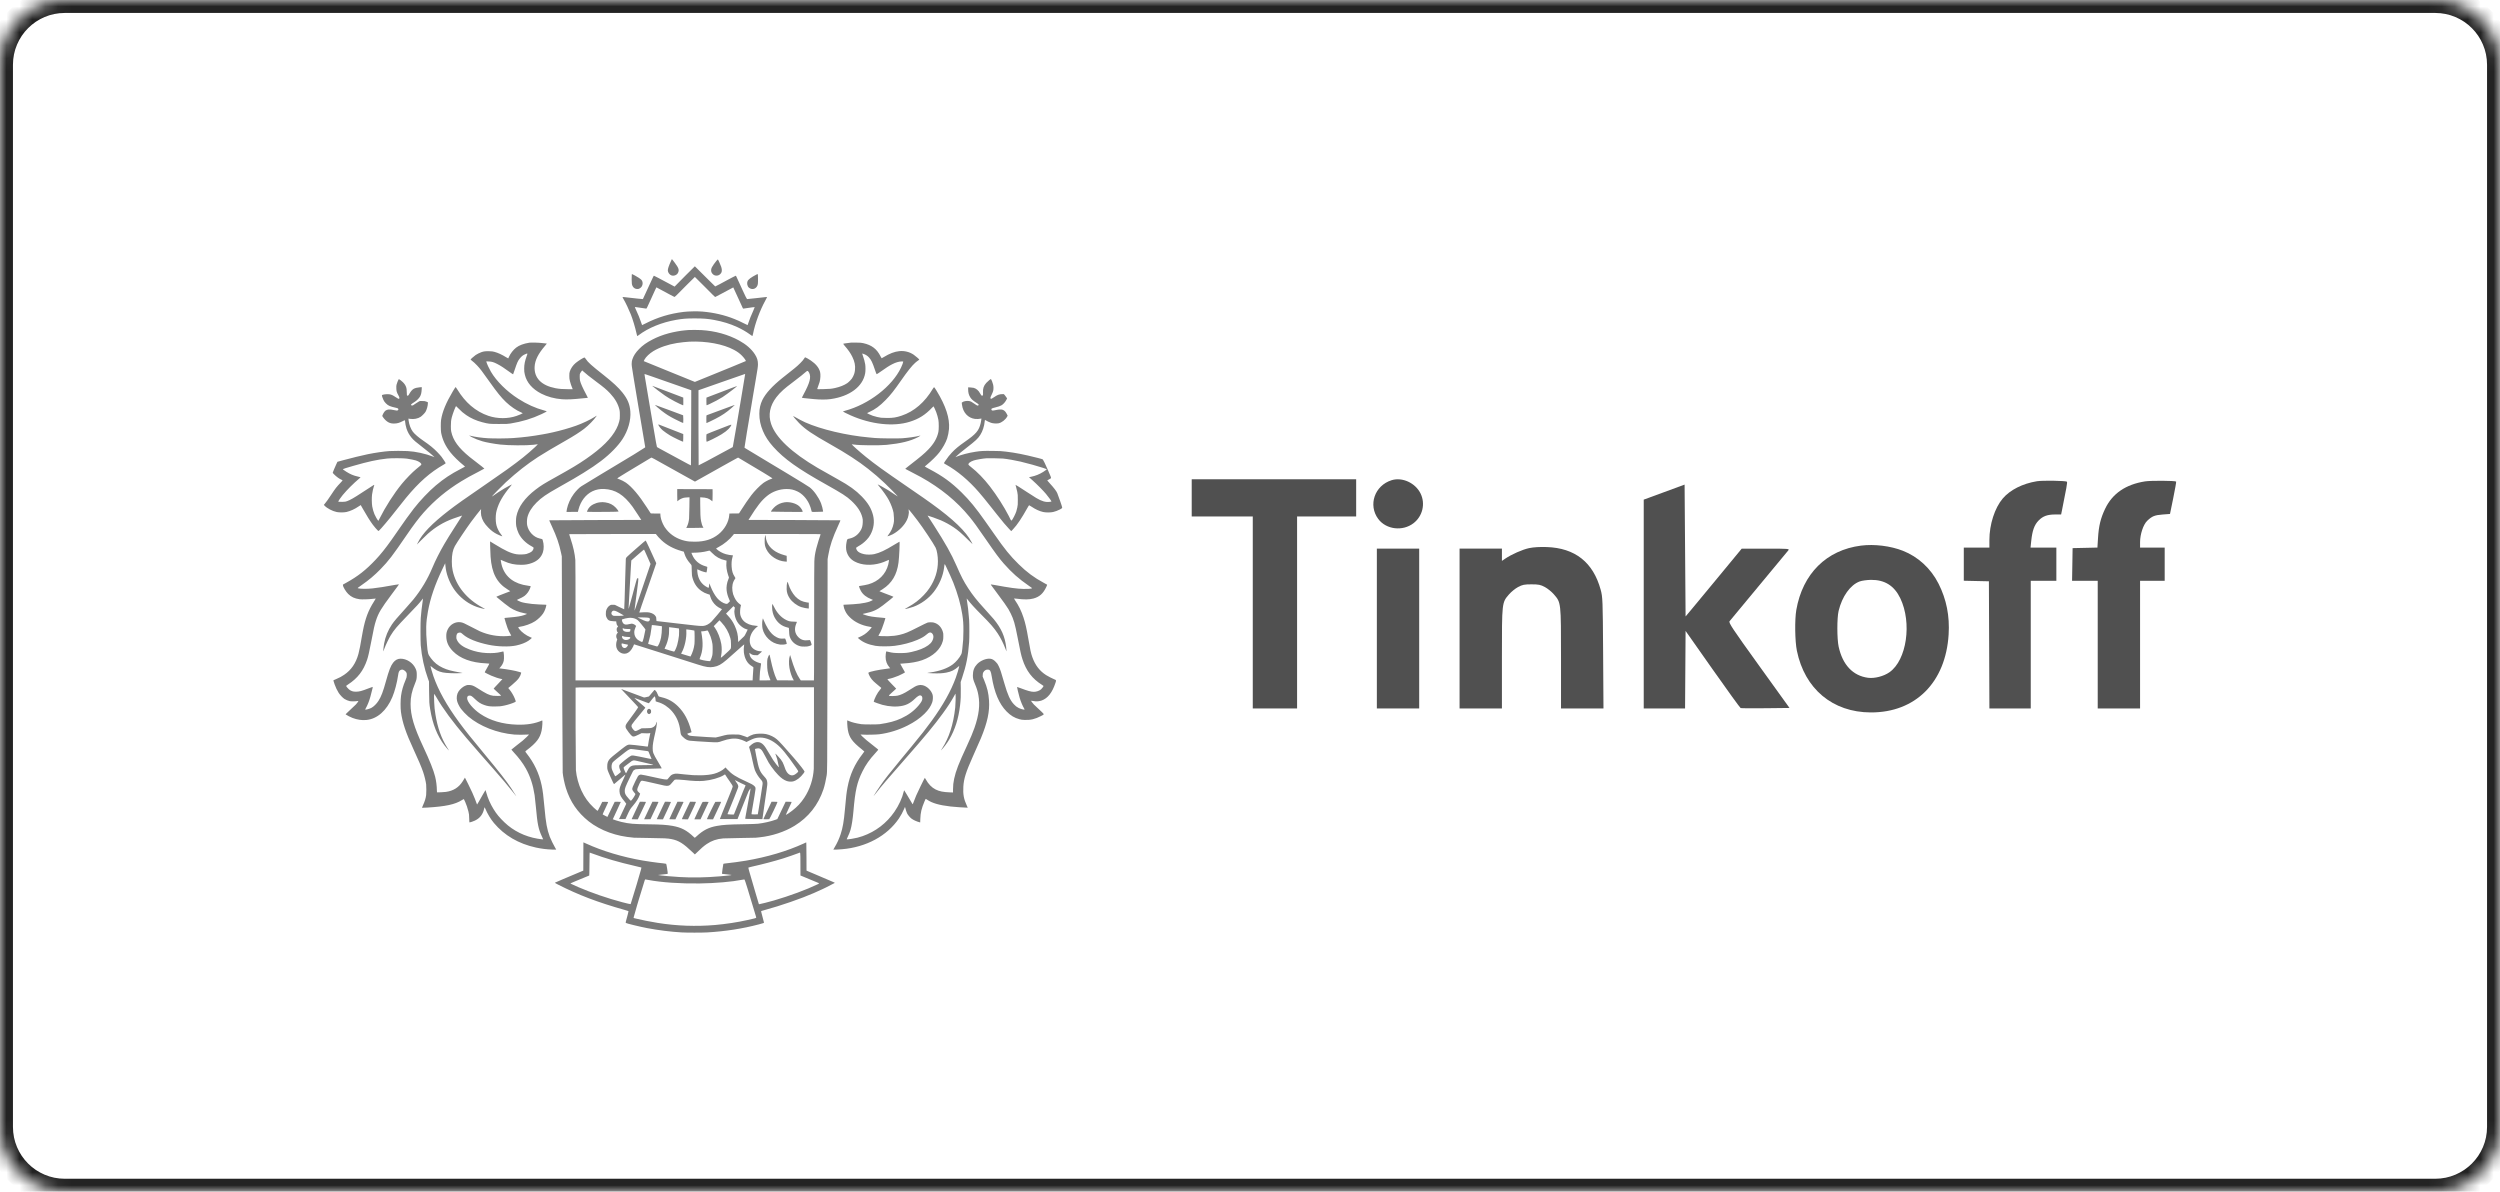 <?xml version="1.0" encoding="UTF-8"?> <svg xmlns="http://www.w3.org/2000/svg" width="193" height="92" viewBox="0 0 193 92" fill="none"><mask id="path-1-inside-1_302_3722" fill="white"><path d="M0 5C0 2.239 2.239 0 5 0H188C190.761 0 193 2.239 193 5V87C193 89.761 190.761 92 188 92H5C2.239 92 0 89.761 0 87V5Z"></path></mask><path d="M5 0V1H188V0V-1H5V0ZM193 5H192V87H193H194V5H193ZM188 92V91H5V92V93H188V92ZM0 87H1V5H0H-1V87H0ZM5 92V91C2.791 91 1 89.209 1 87H0H-1C-1 90.314 1.686 93 5 93V92ZM193 87H192C192 89.209 190.209 91 188 91V92V93C191.314 93 194 90.314 194 87H193ZM188 0V1C190.209 1 192 2.791 192 5H193H194C194 1.686 191.314 -1 188 -1V0ZM5 0V-1C1.686 -1 -1 1.686 -1 5H0H1C1 2.791 2.791 1 5 1V0Z" fill="#232323" mask="url(#path-1-inside-1_302_3722)"></path><path fill-rule="evenodd" clip-rule="evenodd" d="M51.786 20.182C51.633 20.515 51.553 20.756 51.556 20.881C51.559 21.035 51.687 21.209 51.835 21.261C52.026 21.328 52.265 21.231 52.345 21.055C52.445 20.834 52.403 20.705 52.096 20.289C52.028 20.197 51.949 20.094 51.921 20.061L51.87 20L51.786 20.182ZM55.296 20.152C55.163 20.313 55.033 20.499 54.962 20.629C54.894 20.755 54.879 20.906 54.925 21.013C54.966 21.108 55.039 21.189 55.127 21.236C55.233 21.294 55.391 21.293 55.499 21.236C55.592 21.187 55.67 21.099 55.705 21.006C55.74 20.91 55.729 20.753 55.675 20.593C55.622 20.435 55.442 20.034 55.421 20.027C55.412 20.024 55.356 20.08 55.296 20.152ZM52.953 21.241C52.58 21.62 52.23 21.974 52.176 22.028L52.078 22.126L51.666 21.905C50.971 21.532 50.499 21.285 50.481 21.285C50.465 21.285 50.416 21.386 50.201 21.855C49.948 22.411 49.636 23.084 49.631 23.09C49.624 23.097 49.442 23.079 49.192 23.049C49.016 23.027 48.29 22.946 48.161 22.934C48.102 22.928 48.054 22.93 48.054 22.937C48.054 22.945 48.088 23.009 48.13 23.08C48.297 23.366 48.545 23.885 48.7 24.274C48.844 24.636 49.038 25.282 49.134 25.719C49.16 25.836 49.185 25.937 49.191 25.943C49.196 25.949 49.247 25.919 49.304 25.876C50.053 25.309 51.081 24.889 52.197 24.693C52.702 24.605 53 24.581 53.605 24.581C54.31 24.581 54.638 24.607 55.143 24.702C55.812 24.827 56.362 24.997 56.907 25.246C57.252 25.404 57.613 25.611 57.861 25.793C58.023 25.912 58.067 25.939 58.09 25.939C58.097 25.939 58.118 25.862 58.136 25.768C58.287 24.982 58.669 23.952 59.097 23.176C59.163 23.058 59.216 22.952 59.216 22.942C59.216 22.919 59.208 22.92 58.36 23.018C57.991 23.061 57.681 23.093 57.671 23.089C57.65 23.081 57.523 22.828 57.353 22.456C57.286 22.31 57.157 22.026 57.066 21.825C56.85 21.351 56.818 21.285 56.802 21.285C56.785 21.285 56.301 21.535 56.082 21.657C55.778 21.827 55.232 22.114 55.215 22.114C55.206 22.114 54.916 21.83 54.572 21.482C53.854 20.758 53.659 20.564 53.643 20.558C53.636 20.556 53.326 20.863 52.953 21.241ZM48.773 21.22C48.758 21.334 48.762 21.82 48.78 21.917C48.823 22.159 48.984 22.311 49.2 22.311C49.287 22.311 49.315 22.305 49.382 22.266C49.528 22.183 49.61 22.046 49.611 21.878C49.612 21.762 49.576 21.667 49.504 21.593C49.433 21.519 49.192 21.36 48.998 21.259C48.764 21.136 48.783 21.139 48.773 21.22ZM58.411 21.189C57.971 21.417 57.77 21.567 57.708 21.716C57.644 21.868 57.694 22.101 57.813 22.204C58.079 22.434 58.447 22.286 58.507 21.924C58.527 21.799 58.521 21.187 58.499 21.165C58.49 21.156 58.459 21.164 58.411 21.189ZM53.028 21.988C52.192 22.834 52.106 22.919 52.082 22.925C52.07 22.928 51.912 22.85 51.731 22.751C51.199 22.462 50.679 22.182 50.674 22.182C50.671 22.182 50.635 22.256 50.594 22.346C50.553 22.436 50.49 22.575 50.453 22.654C50.417 22.733 50.325 22.935 50.249 23.103C49.956 23.752 49.919 23.825 49.891 23.825C49.857 23.825 49.494 23.773 49.255 23.733C49.04 23.698 49.015 23.697 49.015 23.725C49.015 23.736 49.064 23.847 49.123 23.972C49.257 24.251 49.379 24.549 49.483 24.858C49.528 24.988 49.566 25.097 49.568 25.099C49.571 25.102 49.687 25.046 49.825 24.975C50.771 24.492 51.714 24.207 52.792 24.077C53.148 24.034 53.853 24.022 54.221 24.053C55.093 24.127 55.946 24.324 56.696 24.627C56.99 24.746 57.072 24.783 57.411 24.953C57.577 25.035 57.714 25.101 57.715 25.099C57.717 25.097 57.736 25.04 57.759 24.974C57.878 24.62 57.966 24.399 58.155 23.98C58.22 23.835 58.269 23.713 58.264 23.708C58.26 23.703 58.177 23.71 58.082 23.725C57.591 23.8 57.417 23.825 57.388 23.825C57.365 23.825 57.35 23.809 57.334 23.768C57.296 23.67 56.622 22.2 56.609 22.188C56.605 22.183 56.455 22.263 55.698 22.675C55.442 22.814 55.224 22.928 55.215 22.928C55.192 22.928 54.977 22.717 54.404 22.135C53.927 21.651 53.661 21.386 53.644 21.38C53.638 21.377 53.36 21.651 53.028 21.988ZM53.162 25.478C53.13 25.481 53.02 25.49 52.918 25.498C52.54 25.53 52.001 25.627 51.613 25.733C51.137 25.864 50.745 26.015 50.353 26.22C49.895 26.46 49.62 26.656 49.339 26.943C49.068 27.219 48.912 27.459 48.819 27.74C48.782 27.852 48.772 27.91 48.767 28.046C48.761 28.203 48.77 28.269 48.903 29.088C49.081 30.185 49.157 30.646 49.259 31.232C49.329 31.636 49.566 33.049 49.695 33.826C49.719 33.968 49.755 34.184 49.775 34.305L49.812 34.525L49.77 34.563C49.733 34.595 49.466 34.763 48.934 35.089C48.877 35.124 48.59 35.296 48.298 35.472C48.005 35.648 47.632 35.872 47.47 35.971C47.307 36.07 47.114 36.186 47.041 36.229C46.968 36.272 46.808 36.368 46.686 36.442C46.564 36.516 46.368 36.634 46.25 36.705C46.132 36.776 45.789 36.985 45.489 37.169C45.188 37.353 44.914 37.52 44.88 37.54C44.739 37.623 44.477 37.888 44.297 38.13C44.043 38.471 43.842 38.912 43.766 39.294C43.75 39.376 43.737 39.461 43.737 39.483V39.522L44.175 39.518L44.613 39.514L44.66 39.332C44.827 38.687 45.218 38.175 45.734 37.926C46.002 37.797 46.329 37.732 46.634 37.748C47.517 37.794 48.158 38.194 48.839 39.127C48.897 39.206 49.071 39.466 49.225 39.704L49.507 40.138L45.963 40.147C44.014 40.152 42.416 40.161 42.411 40.166C42.399 40.178 42.426 40.243 42.602 40.625C42.983 41.447 43.169 41.987 43.317 42.696L43.371 42.952L43.383 46.412C43.391 48.315 43.403 52.032 43.411 54.671C43.419 57.31 43.432 59.549 43.44 59.645C43.461 59.924 43.579 60.491 43.688 60.839C44.019 61.896 44.583 62.718 45.452 63.411C45.869 63.744 46.472 64.072 47.026 64.268C47.657 64.492 48.158 64.597 48.941 64.671C48.986 64.675 49.521 64.685 50.131 64.693C51.305 64.708 51.542 64.72 51.84 64.779C52.404 64.892 52.745 65.105 53.487 65.812L53.644 65.962L53.699 65.909C54.133 65.485 54.322 65.321 54.559 65.159C54.936 64.903 55.33 64.768 55.831 64.725C55.94 64.715 56.539 64.701 57.161 64.694C57.783 64.686 58.316 64.676 58.344 64.672C58.373 64.668 58.502 64.654 58.632 64.641C59.587 64.544 60.567 64.223 61.331 63.757C62.413 63.095 63.163 62.15 63.572 60.93C63.656 60.681 63.76 60.23 63.816 59.873C63.845 59.687 63.849 59.585 63.859 58.763C63.865 58.265 63.875 54.552 63.881 50.511L63.891 43.165L63.941 42.871C64.072 42.115 64.265 41.539 64.721 40.546C64.883 40.192 64.887 40.183 64.862 40.167C64.851 40.16 63.254 40.151 61.313 40.146L57.783 40.138L57.845 40.039C58.468 39.043 58.781 38.645 59.216 38.288C59.633 37.946 60.182 37.753 60.732 37.752C61.041 37.752 61.271 37.803 61.556 37.937C61.928 38.111 62.267 38.47 62.468 38.904C62.54 39.058 62.62 39.293 62.64 39.408C62.66 39.526 62.65 39.522 62.91 39.52C63.037 39.519 63.232 39.514 63.341 39.509L63.541 39.499L63.537 39.438C63.531 39.337 63.446 39.013 63.385 38.857C63.201 38.392 62.823 37.861 62.506 37.621C62.407 37.546 61.768 37.151 60.931 36.647C60.83 36.586 60.67 36.49 60.577 36.433C60.483 36.377 59.951 36.057 59.394 35.723C58.041 34.911 57.785 34.758 57.62 34.654L57.479 34.567L57.484 34.5C57.488 34.437 57.575 33.888 57.657 33.4C57.753 32.824 57.785 32.637 57.826 32.396C57.851 32.254 57.888 32.031 57.908 31.902C57.951 31.633 58.026 31.179 58.153 30.434C58.202 30.149 58.258 29.817 58.279 29.696C58.299 29.575 58.332 29.383 58.351 29.27C58.488 28.477 58.513 28.302 58.514 28.122C58.514 27.834 58.45 27.622 58.28 27.357C58.023 26.956 57.608 26.591 57.068 26.294C56.218 25.827 55.216 25.548 54.15 25.483C53.918 25.469 53.306 25.466 53.162 25.478ZM53.228 26.376C53.031 26.384 52.503 26.441 52.26 26.481C51.565 26.594 50.917 26.817 50.434 27.11C50.145 27.286 49.866 27.552 49.757 27.755C49.722 27.821 49.695 27.876 49.698 27.879C49.704 27.885 51.185 28.489 51.92 28.785C52.091 28.854 52.457 29.002 52.733 29.114C53.01 29.227 53.328 29.356 53.44 29.402L53.645 29.484L53.736 29.447C53.786 29.427 53.99 29.343 54.19 29.262C54.389 29.181 54.708 29.051 54.899 28.974C55.09 28.896 55.46 28.745 55.72 28.639C55.98 28.533 56.316 28.396 56.466 28.335C57.142 28.061 57.569 27.884 57.579 27.873C57.603 27.848 57.437 27.617 57.281 27.46C57.099 27.276 56.934 27.155 56.673 27.014C55.834 26.561 54.543 26.321 53.228 26.376ZM40.861 26.457C40.427 26.526 40.08 26.655 39.846 26.837C39.628 27.005 39.407 27.288 39.294 27.544C39.265 27.61 39.239 27.667 39.236 27.67C39.233 27.672 39.165 27.635 39.085 27.585C38.735 27.371 38.457 27.242 38.17 27.163C38.047 27.13 37.98 27.121 37.776 27.115C37.492 27.105 37.35 27.122 37.169 27.185C37.029 27.234 36.835 27.33 36.722 27.407C36.613 27.481 36.329 27.732 36.329 27.754C36.329 27.764 36.367 27.799 36.413 27.833C36.548 27.931 36.681 28.053 36.85 28.233C37.075 28.474 37.214 28.656 37.806 29.491C38.38 30.3 38.69 30.683 39.062 31.04C39.412 31.375 39.879 31.693 40.228 31.835C40.303 31.866 40.361 31.896 40.358 31.902C40.346 31.923 40.05 32.05 39.87 32.111C39.211 32.338 38.401 32.336 37.712 32.105C37.217 31.939 36.754 31.673 36.344 31.32C35.958 30.987 35.615 30.573 35.308 30.071C35.247 29.971 35.19 29.886 35.183 29.884C35.166 29.878 35.094 29.983 34.965 30.2C34.429 31.102 34.148 31.784 34.05 32.423C34.019 32.621 34.024 33.243 34.057 33.415C34.164 33.962 34.393 34.445 34.775 34.928C35.002 35.216 35.426 35.633 35.773 35.909C35.895 36.006 35.902 36.015 35.877 36.035C35.861 36.047 35.722 36.121 35.568 36.201C34.8 36.598 34.271 36.95 33.643 37.478C33.105 37.932 32.435 38.637 31.947 39.263C31.66 39.632 31.069 40.448 30.874 40.746C30.816 40.834 30.42 41.403 30.22 41.684C29.761 42.33 29.379 42.807 29.005 43.203C28.247 44.006 27.63 44.491 26.734 44.986L26.475 45.129L26.477 45.183C26.48 45.312 26.699 45.675 26.879 45.852C27.12 46.09 27.377 46.208 27.767 46.262C27.935 46.285 28.471 46.269 28.774 46.231C28.9 46.215 29.006 46.205 29.009 46.208C29.012 46.211 28.948 46.318 28.866 46.446C28.434 47.121 28.201 47.741 28.013 48.716C27.976 48.908 27.935 49.131 27.923 49.21C27.854 49.657 27.739 50.24 27.671 50.483C27.47 51.208 27.121 51.718 26.571 52.093C26.364 52.234 26.242 52.3 25.945 52.428L25.741 52.517L25.749 52.574C25.762 52.659 25.884 52.985 25.972 53.173C26.015 53.265 26.092 53.405 26.143 53.485C26.251 53.654 26.464 53.879 26.594 53.96C26.706 54.03 26.885 54.104 26.996 54.127C27.111 54.151 27.442 54.149 27.566 54.125C27.622 54.114 27.67 54.108 27.674 54.112C27.683 54.121 27.563 54.289 27.483 54.378C27.449 54.416 27.295 54.562 27.14 54.702C26.986 54.842 26.82 54.999 26.771 55.051L26.682 55.144L26.718 55.172C26.785 55.225 27.067 55.368 27.211 55.423C27.58 55.563 27.925 55.615 28.279 55.583C29.12 55.506 29.852 54.861 30.29 53.812C30.477 53.364 30.653 52.697 30.733 52.134C30.772 51.86 30.811 51.778 30.925 51.722C30.962 51.705 31.013 51.69 31.04 51.69C31.153 51.691 31.325 51.816 31.382 51.939C31.404 51.986 31.407 52.025 31.403 52.144C31.397 52.284 31.393 52.3 31.307 52.504C31.122 52.941 31.019 53.301 30.96 53.716C30.916 54.023 30.912 54.662 30.953 54.96C31.063 55.775 31.33 56.569 31.924 57.85C32.297 58.655 32.531 59.206 32.666 59.599C32.766 59.888 32.874 60.335 32.9 60.559C32.918 60.723 32.917 61.231 32.899 61.379C32.867 61.628 32.79 61.876 32.652 62.174C32.606 62.272 32.573 62.356 32.577 62.361C32.582 62.365 32.764 62.358 32.982 62.345C34.394 62.261 35.132 62.102 35.654 61.771C35.738 61.718 35.805 61.685 35.812 61.693C35.838 61.719 35.989 62.078 36.048 62.255C36.082 62.354 36.133 62.532 36.162 62.649C36.211 62.85 36.215 62.879 36.222 63.177C36.227 63.404 36.234 63.493 36.247 63.493C36.294 63.493 36.543 63.407 36.664 63.349C37.059 63.159 37.287 62.86 37.38 62.409C37.391 62.361 37.405 62.323 37.414 62.326C37.422 62.329 37.45 62.385 37.477 62.45C37.627 62.816 37.882 63.24 38.131 63.536C38.943 64.501 40.029 65.136 41.371 65.43C41.785 65.521 42.217 65.575 42.634 65.587C42.902 65.596 42.942 65.594 42.935 65.575C42.93 65.562 42.892 65.498 42.85 65.431C42.764 65.297 42.503 64.762 42.442 64.596C42.227 64.012 42.139 63.525 42.036 62.367C41.959 61.49 41.897 61.004 41.813 60.618C41.614 59.695 41.239 58.904 40.642 58.147C40.53 58.004 40.53 58.017 40.651 57.924C41.415 57.342 41.691 56.981 41.812 56.403C41.869 56.137 41.898 55.6 41.855 55.619C41.31 55.861 40.683 55.966 39.922 55.944C38.799 55.91 37.836 55.627 37.069 55.105C36.526 54.735 36.063 54.182 36.063 53.902C36.063 53.765 36.127 53.698 36.255 53.698C36.367 53.698 36.432 53.74 36.663 53.961C36.932 54.218 37.105 54.329 37.386 54.426C37.664 54.521 37.795 54.54 38.177 54.541C38.529 54.542 38.653 54.53 38.961 54.463C39.227 54.406 39.592 54.287 39.746 54.207C39.817 54.169 39.82 54.165 39.811 54.119C39.805 54.092 39.774 54.005 39.742 53.926C39.643 53.683 39.483 53.414 39.322 53.22L39.236 53.116L39.272 53.086C39.292 53.069 39.402 52.977 39.517 52.883C39.769 52.675 39.982 52.462 40.068 52.331C40.147 52.212 40.212 52.067 40.225 51.984L40.235 51.92L40.09 51.874C39.801 51.782 39.198 51.672 38.631 51.606L38.545 51.596L38.617 51.518C38.756 51.366 38.851 51.189 38.889 51.013C38.93 50.821 38.901 50.291 38.849 50.291C38.838 50.291 38.763 50.308 38.682 50.329C38.371 50.41 38 50.437 37.542 50.413C37.109 50.391 36.671 50.299 36.263 50.146C35.745 49.952 35.436 49.726 35.291 49.434C35.233 49.317 35.229 49.302 35.229 49.18C35.229 48.956 35.306 48.846 35.471 48.834C35.563 48.827 35.597 48.845 35.752 48.983C36.117 49.306 36.815 49.589 37.704 49.775C38.421 49.925 39.284 49.949 39.839 49.834C40.219 49.755 40.585 49.613 40.806 49.459C40.916 49.382 41.061 49.26 41.06 49.244C41.06 49.238 41 49.211 40.927 49.182C40.629 49.067 40.253 48.789 40.085 48.559C39.99 48.43 39.99 48.409 40.081 48.397C40.509 48.336 41.008 48.157 41.312 47.956C41.541 47.805 41.783 47.571 41.923 47.368C42.036 47.203 42.141 46.941 42.175 46.735C42.183 46.688 42.181 46.686 42.136 46.685C41.913 46.684 41.321 46.65 41.068 46.624C40.743 46.591 40.37 46.524 40.223 46.472C40.087 46.424 39.906 46.333 39.912 46.314C39.915 46.305 39.95 46.285 39.99 46.27C40.154 46.208 40.423 46.063 40.512 45.989C40.687 45.844 40.824 45.656 40.91 45.445C40.963 45.315 40.976 45.261 40.957 45.249C40.949 45.244 40.862 45.229 40.764 45.217C39.718 45.084 39.024 44.566 38.757 43.72C38.717 43.596 38.699 43.508 38.658 43.258C38.649 43.204 38.639 43.202 38.907 43.323C39.348 43.522 39.725 43.603 40.218 43.604C40.556 43.605 40.783 43.567 41.071 43.461C41.505 43.302 41.792 43.018 41.915 42.625C41.997 42.365 41.992 42.018 41.902 41.718C41.869 41.611 41.894 41.625 41.653 41.569C41.187 41.461 40.787 41.03 40.695 40.535C40.668 40.389 40.677 40.104 40.713 39.948C40.801 39.569 41.048 39.166 41.418 38.799C41.817 38.402 42.155 38.169 43.116 37.628C44.144 37.049 44.538 36.82 45.045 36.505C46.126 35.836 46.788 35.331 47.38 34.724C47.655 34.441 47.885 34.161 48.055 33.902C48.491 33.233 48.718 32.431 48.662 31.753C48.617 31.201 48.45 30.804 48.055 30.307C47.75 29.923 47.308 29.512 46.605 28.958C45.654 28.208 45.394 27.974 45.225 27.716C45.175 27.639 45.139 27.598 45.12 27.598C45.056 27.597 44.645 27.854 44.443 28.021C44.23 28.198 44.059 28.45 43.985 28.692C43.956 28.789 43.951 28.838 43.952 29.019C43.952 29.206 43.958 29.255 43.998 29.422C44.042 29.599 44.121 29.835 44.17 29.935C44.182 29.958 44.196 29.993 44.201 30.012L44.212 30.046L43.882 30.046C43.442 30.046 43.173 30.025 42.879 29.968C41.793 29.759 41.228 29.177 41.272 28.313C41.298 27.815 41.545 27.317 42.072 26.703C42.146 26.616 42.209 26.539 42.211 26.532C42.214 26.524 42.191 26.517 42.16 26.517C42.128 26.517 42 26.503 41.874 26.486C41.615 26.451 41.008 26.433 40.861 26.457ZM65.691 26.451C65.199 26.513 65.095 26.528 65.091 26.541C65.088 26.549 65.14 26.617 65.206 26.692C65.477 27 65.665 27.27 65.798 27.542C65.982 27.917 66.043 28.223 66.004 28.57C65.981 28.771 65.945 28.891 65.85 29.08C65.787 29.206 65.75 29.256 65.633 29.378C65.556 29.458 65.455 29.549 65.409 29.579C65.162 29.744 64.855 29.866 64.472 29.953C64.184 30.017 64.064 30.029 63.545 30.041C63.129 30.05 63.09 30.049 63.09 30.026C63.09 30.012 63.124 29.915 63.164 29.809C63.205 29.703 63.255 29.559 63.275 29.489C63.341 29.256 63.357 28.891 63.31 28.715C63.223 28.388 62.993 28.103 62.595 27.83C62.444 27.726 62.189 27.582 62.157 27.582C62.146 27.582 62.111 27.627 62.08 27.682C61.987 27.845 61.633 28.201 61.312 28.454C61.151 28.58 60.614 29.008 60.401 29.178C59.612 29.812 59.105 30.37 58.855 30.879C58.698 31.2 58.621 31.546 58.621 31.94C58.62 32.401 58.707 32.818 58.898 33.271C59.078 33.699 59.331 34.085 59.698 34.495C60.537 35.43 61.589 36.181 63.763 37.396C65.018 38.099 65.354 38.315 65.722 38.657C66.192 39.096 66.463 39.506 66.573 39.947C66.61 40.095 66.612 40.121 66.605 40.32C66.594 40.575 66.56 40.725 66.476 40.887C66.283 41.255 65.967 41.498 65.579 41.579C65.395 41.616 65.405 41.603 65.351 41.872C65.3 42.119 65.303 42.399 65.358 42.586C65.46 42.933 65.665 43.184 65.987 43.354C66.529 43.64 67.269 43.682 67.989 43.467C68.156 43.417 68.259 43.377 68.514 43.264C68.573 43.237 68.625 43.219 68.629 43.222C68.639 43.233 68.606 43.446 68.574 43.575C68.388 44.326 67.826 44.887 67.038 45.109C66.912 45.145 66.574 45.209 66.383 45.234C66.337 45.24 66.313 45.25 66.313 45.264C66.313 45.303 66.402 45.518 66.461 45.62C66.624 45.906 66.887 46.112 67.285 46.267C67.344 46.289 67.392 46.311 67.392 46.314C67.392 46.326 67.221 46.409 67.115 46.448C66.973 46.501 66.621 46.573 66.365 46.602C66.086 46.634 65.595 46.67 65.441 46.671C65.372 46.671 65.27 46.675 65.214 46.681L65.113 46.691L65.124 46.768C65.142 46.908 65.175 47.011 65.249 47.165C65.34 47.356 65.428 47.476 65.613 47.66C65.981 48.026 66.523 48.285 67.126 48.382C67.211 48.395 67.284 48.409 67.287 48.413C67.305 48.431 67.237 48.519 67.082 48.681C66.855 48.917 66.656 49.051 66.293 49.209L66.222 49.241L66.292 49.303C66.605 49.581 67.02 49.759 67.585 49.858C67.907 49.913 68.629 49.913 69.071 49.858C69.679 49.781 70.324 49.612 70.815 49.401C71.165 49.25 71.355 49.139 71.532 48.983C71.642 48.887 71.724 48.833 71.769 48.83C71.855 48.823 71.889 48.833 71.939 48.879C72.094 49.019 72.1 49.256 71.953 49.507C71.884 49.626 71.805 49.708 71.651 49.821C71.365 50.031 70.916 50.21 70.379 50.328C70.031 50.404 69.906 50.416 69.492 50.417C69.066 50.418 68.876 50.399 68.611 50.328C68.443 50.283 68.417 50.282 68.406 50.319C68.39 50.369 68.368 50.598 68.368 50.709C68.368 51.016 68.467 51.292 68.651 51.499C68.693 51.546 68.725 51.587 68.721 51.59C68.718 51.593 68.596 51.611 68.45 51.629C67.834 51.704 67.146 51.849 67.056 51.922C67.028 51.945 67.033 51.971 67.09 52.103C67.186 52.329 67.358 52.543 67.6 52.74C67.723 52.84 68.01 53.082 68.034 53.105C68.041 53.112 68.004 53.168 67.949 53.233C67.829 53.374 67.727 53.529 67.631 53.715C67.556 53.858 67.452 54.118 67.452 54.16C67.452 54.172 67.48 54.192 67.514 54.205C67.549 54.218 67.641 54.253 67.718 54.283C68.24 54.484 68.814 54.575 69.32 54.536C69.887 54.492 70.227 54.336 70.658 53.92C70.809 53.775 70.952 53.682 71.025 53.682C71.142 53.682 71.207 53.766 71.206 53.914C71.205 54.064 71.138 54.193 70.933 54.441C70.576 54.87 70.139 55.198 69.573 55.459C69.113 55.672 68.636 55.8 67.917 55.906C67.733 55.934 66.664 55.934 66.491 55.906C66.066 55.84 65.763 55.763 65.542 55.667C65.475 55.638 65.418 55.614 65.417 55.614C65.386 55.614 65.412 56.107 65.455 56.354C65.557 56.933 65.794 57.262 66.531 57.848C66.639 57.934 66.727 58.009 66.727 58.015C66.727 58.022 66.666 58.105 66.592 58.201C65.972 59.002 65.614 59.796 65.428 60.786C65.349 61.209 65.324 61.421 65.227 62.504C65.144 63.427 65.062 63.899 64.896 64.406C64.782 64.753 64.627 65.091 64.436 65.407C64.379 65.502 64.332 65.584 64.332 65.59C64.332 65.602 64.734 65.585 65.005 65.561C66.876 65.401 68.479 64.535 69.395 63.189C69.545 62.968 69.707 62.669 69.796 62.451C69.826 62.376 69.856 62.309 69.861 62.302C69.867 62.296 69.88 62.328 69.89 62.374C69.917 62.498 69.976 62.678 70.025 62.786C70.079 62.903 70.243 63.101 70.366 63.195C70.508 63.305 70.78 63.428 71.002 63.483L71.04 63.492L71.048 63.223C71.064 62.733 71.141 62.411 71.373 61.865C71.414 61.769 71.453 61.685 71.459 61.677C71.466 61.67 71.52 61.697 71.579 61.739C71.963 62.003 72.504 62.159 73.38 62.261C73.694 62.297 74.469 62.352 74.67 62.352L74.71 62.352L74.642 62.204C74.403 61.684 74.336 61.319 74.37 60.728C74.407 60.114 74.567 59.604 75.096 58.42C75.582 57.333 75.65 57.179 75.727 56.991C76.23 55.77 76.41 54.931 76.353 54.078C76.314 53.503 76.218 53.1 75.98 52.519L75.861 52.23L75.867 52.101C75.872 51.993 75.88 51.959 75.914 51.899C75.995 51.758 76.123 51.682 76.266 51.693C76.442 51.706 76.493 51.797 76.559 52.207C76.763 53.471 77.129 54.335 77.712 54.93C78.016 55.239 78.321 55.423 78.703 55.525C78.843 55.563 78.913 55.572 79.102 55.579C79.565 55.597 79.904 55.516 80.366 55.278C80.632 55.141 80.628 55.165 80.422 54.959C80.326 54.863 80.158 54.705 80.048 54.608C79.862 54.445 79.743 54.319 79.645 54.182C79.601 54.12 79.593 54.085 79.627 54.099C79.647 54.106 79.806 54.129 79.952 54.144C80.066 54.156 80.285 54.125 80.412 54.08C80.888 53.911 81.238 53.464 81.483 52.712C81.551 52.503 81.552 52.507 81.39 52.443C81.241 52.384 80.908 52.212 80.758 52.117C80.262 51.8 79.923 51.36 79.699 50.742C79.589 50.437 79.535 50.187 79.368 49.211C79.249 48.515 79.155 48.106 79.014 47.675C78.851 47.173 78.639 46.742 78.36 46.338C78.312 46.268 78.276 46.207 78.281 46.202C78.285 46.198 78.381 46.206 78.492 46.22C79.087 46.297 79.452 46.293 79.778 46.206C80.25 46.079 80.537 45.821 80.776 45.308C80.836 45.178 80.847 45.144 80.83 45.133C80.819 45.125 80.714 45.067 80.596 45.004C79.835 44.594 79.27 44.176 78.642 43.558C77.962 42.888 77.591 42.431 76.745 41.218C76.576 40.975 76.412 40.742 76.382 40.701C76.353 40.659 76.212 40.46 76.071 40.26C75.337 39.215 74.847 38.618 74.229 38.012C73.43 37.229 72.784 36.76 71.757 36.218C71.551 36.109 71.388 36.015 71.394 36.009C71.401 36.003 71.477 35.941 71.562 35.87C71.911 35.583 72.328 35.171 72.514 34.928C72.785 34.577 73.012 34.17 73.121 33.842C73.184 33.652 73.245 33.343 73.263 33.114C73.329 32.291 73.022 31.345 72.305 30.168C72.176 29.956 72.13 29.894 72.102 29.894C72.093 29.894 72.057 29.944 72.021 30.004C71.397 31.056 70.571 31.768 69.601 32.09C69.181 32.23 68.951 32.267 68.501 32.267C68.31 32.267 68.094 32.259 68.021 32.25C67.858 32.23 67.567 32.161 67.378 32.097C67.201 32.037 66.924 31.905 66.942 31.889C66.95 31.882 67.023 31.847 67.104 31.811C67.549 31.614 67.93 31.334 68.377 30.875C68.76 30.483 69.02 30.153 69.561 29.377C70.062 28.658 70.402 28.232 70.649 28.012C70.736 27.935 70.823 27.868 70.969 27.768C70.991 27.753 70.711 27.505 70.539 27.386C70.221 27.167 69.816 27.066 69.426 27.108C69.051 27.148 68.682 27.289 68.234 27.562C68.148 27.615 68.071 27.658 68.064 27.658C68.056 27.658 68.019 27.595 67.981 27.517C67.696 26.941 67.3 26.637 66.646 26.492C66.487 26.457 66.431 26.453 66.106 26.449C65.907 26.447 65.72 26.448 65.691 26.451ZM40.562 27.338C40.372 27.418 40.273 27.495 40.119 27.686C39.981 27.856 39.918 27.998 39.727 28.571C39.67 28.742 39.618 28.888 39.612 28.895C39.606 28.901 39.519 28.846 39.418 28.772C38.916 28.406 38.671 28.245 38.387 28.099C38.111 27.956 37.97 27.915 37.73 27.905L37.54 27.898L37.551 27.941C37.584 28.078 37.759 28.458 37.901 28.7C38.329 29.429 39.123 30.215 40.003 30.78C40.669 31.207 41.335 31.508 42.018 31.69C42.126 31.718 42.214 31.747 42.214 31.752C42.214 31.767 42.045 31.858 41.807 31.97C41.067 32.319 40.298 32.551 39.405 32.696C39.205 32.728 39.146 32.731 38.525 32.731C37.773 32.731 37.739 32.727 37.224 32.594C36.771 32.477 36.34 32.285 35.997 32.047C35.75 31.876 35.617 31.763 35.404 31.54C35.306 31.438 35.219 31.354 35.21 31.354C35.174 31.354 34.948 31.942 34.88 32.213C34.822 32.442 34.806 32.591 34.807 32.913C34.807 33.125 34.813 33.216 34.835 33.318C34.983 34.007 35.391 34.569 36.263 35.285C36.452 35.441 36.608 35.562 37.191 36.005C37.302 36.091 37.394 36.166 37.394 36.174C37.394 36.181 37.173 36.3 36.902 36.439C36.346 36.724 36.002 36.915 35.602 37.161C34.477 37.851 33.556 38.617 32.71 39.566C32.341 39.98 31.905 40.556 31.386 41.317C30.294 42.916 30.003 43.295 29.382 43.933C28.906 44.422 28.468 44.79 27.902 45.18C27.62 45.374 27.589 45.401 27.631 45.414C27.808 45.468 28.345 45.472 28.767 45.424C29.266 45.366 29.657 45.305 30.516 45.149C30.665 45.122 30.79 45.104 30.795 45.109C30.805 45.12 30.72 45.238 30.216 45.912C29.416 46.983 29.216 47.319 29.019 47.925C28.914 48.247 28.846 48.551 28.656 49.553C28.511 50.31 28.426 50.684 28.34 50.937C28.054 51.785 27.608 52.363 26.873 52.839C26.793 52.89 26.726 52.94 26.723 52.948C26.714 52.975 26.85 53.148 26.935 53.216C27.102 53.352 27.252 53.402 27.48 53.399C27.744 53.395 27.918 53.35 28.443 53.145C28.607 53.081 28.751 53.029 28.763 53.029C28.791 53.029 28.769 53.126 28.595 53.781C28.506 54.112 28.373 54.445 28.229 54.697C28.204 54.74 28.189 54.78 28.197 54.785C28.228 54.805 28.539 54.717 28.662 54.653C28.847 54.557 29.073 54.334 29.221 54.101C29.431 53.772 29.574 53.394 29.8 52.572C30.028 51.748 30.16 51.407 30.348 51.162C30.508 50.954 30.696 50.852 30.922 50.851C31.387 50.849 31.869 51.159 32.071 51.59C32.158 51.774 32.175 51.86 32.175 52.115C32.174 52.393 32.157 52.477 32.042 52.755C31.793 53.357 31.697 53.795 31.697 54.337C31.697 55.243 31.952 56.111 32.674 57.652C33.178 58.73 33.465 59.447 33.593 59.957C33.673 60.273 33.727 60.705 33.727 61.03C33.727 61.104 33.732 61.167 33.738 61.171C33.756 61.182 34.287 61.154 34.423 61.135C35.003 61.054 35.422 60.789 35.72 60.316C35.783 60.216 35.846 60.112 35.861 60.084L35.888 60.033L35.924 60.094C35.975 60.18 36.319 60.883 36.46 61.191C36.578 61.447 36.766 61.916 36.803 62.044C36.813 62.08 36.826 62.109 36.831 62.109C36.836 62.108 36.898 62.004 36.971 61.877C37.043 61.749 37.186 61.497 37.289 61.316C37.391 61.135 37.478 60.989 37.481 60.993C37.485 60.996 37.509 61.076 37.536 61.171C37.666 61.637 37.85 62.057 38.102 62.465C38.344 62.857 38.547 63.102 38.944 63.485C39.624 64.139 40.521 64.582 41.497 64.746C41.736 64.786 41.933 64.809 41.933 64.797C41.933 64.793 41.887 64.692 41.831 64.571C41.565 63.999 41.49 63.634 41.371 62.299C41.343 61.986 41.292 61.514 41.273 61.394C41.149 60.588 40.935 59.937 40.59 59.318C40.367 58.917 40.044 58.488 39.651 58.069C39.556 57.967 39.479 57.878 39.479 57.871C39.48 57.864 39.644 57.731 39.844 57.576C40.045 57.422 40.273 57.243 40.35 57.179C40.513 57.045 40.85 56.717 40.838 56.704C40.833 56.699 40.76 56.701 40.675 56.709C40.469 56.728 39.928 56.728 39.708 56.709C38.369 56.592 37.035 56.067 36.149 55.311C35.968 55.156 35.698 54.872 35.585 54.718C35.453 54.538 35.324 54.276 35.285 54.108C35.227 53.859 35.269 53.585 35.394 53.389C35.529 53.18 35.767 52.985 35.979 52.913C36.084 52.877 36.112 52.873 36.239 52.88C36.44 52.892 36.566 52.94 36.825 53.105C37.565 53.575 37.751 53.665 38.074 53.713C38.211 53.733 38.655 53.729 38.675 53.708C38.688 53.694 38.644 53.65 38.322 53.362C38.211 53.262 38.116 53.173 38.111 53.165C38.105 53.156 38.258 52.989 38.449 52.792C38.64 52.596 38.792 52.433 38.786 52.43C38.781 52.427 38.743 52.419 38.702 52.413C38.538 52.39 38.185 52.275 37.931 52.163C37.766 52.09 37.463 51.939 37.435 51.916C37.412 51.897 37.426 51.868 37.6 51.568C37.722 51.358 37.784 51.238 37.773 51.232C37.764 51.227 37.653 51.218 37.527 51.212C36.39 51.16 35.525 50.843 34.968 50.275C34.612 49.913 34.451 49.545 34.452 49.099C34.452 48.898 34.48 48.772 34.56 48.599C34.744 48.206 35.158 47.975 35.565 48.038C35.733 48.064 35.835 48.11 36.411 48.412C36.687 48.557 36.97 48.701 37.039 48.732C37.704 49.026 38.433 49.154 39.168 49.105C39.318 49.095 39.449 49.082 39.459 49.076C39.471 49.069 39.457 49.035 39.41 48.96C39.338 48.845 39.249 48.66 39.182 48.486C39.131 48.355 38.946 47.76 38.946 47.729C38.946 47.703 38.963 47.7 39.36 47.667C39.926 47.619 40.193 47.575 40.47 47.483C40.636 47.428 40.7 47.394 40.661 47.38C40.649 47.376 40.55 47.354 40.442 47.332C40.034 47.249 39.703 47.118 39.375 46.909C39.235 46.819 38.736 46.427 38.342 46.096C38.32 46.077 38.32 46.074 38.343 46.056C38.358 46.045 38.477 45.995 38.61 45.944C38.742 45.893 38.95 45.812 39.072 45.765C39.194 45.718 39.315 45.672 39.342 45.663C39.368 45.654 39.39 45.642 39.39 45.638C39.39 45.633 39.305 45.577 39.202 45.515C38.355 44.999 37.96 44.244 37.873 42.975C37.862 42.803 37.848 42.468 37.842 42.231L37.833 41.798L37.92 41.849C37.968 41.877 38.087 41.949 38.185 42.009C39.012 42.518 39.427 42.71 39.859 42.785C40.07 42.821 40.485 42.81 40.65 42.765C40.797 42.724 40.974 42.639 41.054 42.571C41.131 42.507 41.198 42.376 41.191 42.303C41.187 42.255 41.177 42.247 41.028 42.166C40.584 41.925 40.229 41.568 40.033 41.165C39.959 41.014 39.882 40.777 39.855 40.619C39.822 40.427 39.826 40.057 39.863 39.872C40.008 39.137 40.509 38.44 41.356 37.792C41.769 37.477 41.98 37.346 42.894 36.837C44.142 36.142 44.619 35.856 45.245 35.425C46.446 34.599 47.205 33.846 47.586 33.102C47.69 32.899 47.749 32.746 47.806 32.526C47.849 32.36 47.852 32.335 47.853 32.061C47.854 31.829 47.849 31.748 47.827 31.651C47.722 31.193 47.491 30.785 47.093 30.36C46.844 30.094 46.593 29.882 46.043 29.476C45.583 29.135 45.15 28.791 45.005 28.649L44.95 28.596L44.89 28.662C44.857 28.698 44.813 28.764 44.792 28.808C44.757 28.882 44.754 28.903 44.755 29.087C44.756 29.206 44.765 29.325 44.778 29.384C44.825 29.592 44.987 29.954 45.25 30.442C45.32 30.571 45.378 30.686 45.378 30.696C45.378 30.707 45.369 30.715 45.358 30.715C45.347 30.715 45.206 30.729 45.044 30.745C44.197 30.833 43.778 30.852 43.382 30.822C42.807 30.778 42.244 30.625 41.78 30.386C41.099 30.034 40.666 29.537 40.522 28.938C40.474 28.736 40.467 28.673 40.467 28.443C40.468 28.136 40.525 27.857 40.66 27.49C40.744 27.261 40.745 27.262 40.562 27.338ZM66.565 27.312C66.565 27.323 66.592 27.403 66.624 27.491C66.695 27.681 66.767 27.948 66.795 28.129C66.823 28.303 66.822 28.64 66.793 28.808C66.618 29.842 65.601 30.604 64.122 30.81C63.786 30.857 63.319 30.857 62.824 30.81C62.063 30.738 61.907 30.719 61.907 30.698C61.907 30.691 61.958 30.591 62.02 30.476C62.527 29.535 62.635 29.119 62.464 28.772C62.415 28.674 62.362 28.625 62.317 28.637C62.298 28.642 62.229 28.692 62.165 28.749C61.987 28.906 61.821 29.038 61.368 29.384C60.754 29.852 60.676 29.914 60.464 30.101C60.269 30.274 60.069 30.488 59.932 30.67C59.43 31.334 59.295 32.025 59.529 32.723C59.886 33.783 61.1 34.931 63.121 36.119C63.454 36.315 64.178 36.725 64.687 37.005C65.564 37.489 66.063 37.848 66.535 38.335C67.007 38.821 67.268 39.255 67.399 39.773C67.526 40.277 67.456 40.804 67.2 41.271C67.112 41.432 67.048 41.52 66.92 41.657C66.717 41.874 66.517 42.03 66.257 42.174C66.18 42.217 66.109 42.263 66.101 42.277C66.079 42.313 66.116 42.431 66.173 42.508C66.265 42.632 66.432 42.718 66.701 42.78C66.912 42.829 67.271 42.828 67.489 42.779C67.91 42.684 68.337 42.484 69.048 42.047C69.31 41.887 69.426 41.819 69.438 41.819C69.474 41.819 69.419 43.01 69.365 43.428C69.243 44.369 68.854 45.023 68.144 45.481C68.058 45.537 67.965 45.595 67.939 45.61C67.911 45.626 67.896 45.643 67.904 45.65C67.911 45.657 68.087 45.726 68.294 45.804C68.809 45.996 68.977 46.064 68.971 46.078C68.964 46.099 68.612 46.383 68.158 46.736C67.718 47.077 67.381 47.23 66.808 47.348C66.54 47.404 66.54 47.392 66.808 47.485C67.091 47.582 67.403 47.63 68.128 47.691C68.297 47.705 68.353 47.715 68.353 47.73C68.353 47.761 68.167 48.314 68.087 48.521C68.001 48.743 67.96 48.827 67.871 48.97C67.835 49.029 67.808 49.081 67.812 49.085C67.832 49.105 68.272 49.122 68.568 49.114C68.914 49.105 69.165 49.075 69.463 49.006C69.856 48.915 70.128 48.802 70.874 48.419C71.247 48.228 71.562 48.076 71.613 48.062C71.728 48.033 71.974 48.033 72.087 48.063C72.431 48.154 72.675 48.404 72.791 48.785C72.821 48.883 72.826 48.929 72.825 49.12C72.824 49.308 72.819 49.361 72.786 49.486C72.617 50.127 72.037 50.666 71.192 50.966C70.818 51.099 70.301 51.191 69.783 51.217C69.63 51.225 69.501 51.234 69.497 51.239C69.493 51.243 69.559 51.365 69.644 51.51C69.729 51.655 69.813 51.804 69.832 51.841C69.864 51.906 69.864 51.909 69.837 51.93C69.806 51.955 69.484 52.115 69.352 52.172C69.082 52.286 68.764 52.387 68.586 52.413C68.547 52.419 68.512 52.43 68.507 52.438C68.502 52.447 68.653 52.613 68.842 52.808L69.186 53.163L69.099 53.245C69.051 53.291 68.942 53.39 68.856 53.465C68.644 53.654 68.609 53.693 68.632 53.717C68.661 53.746 69.111 53.739 69.274 53.707C69.519 53.659 69.806 53.528 70.142 53.31C70.62 53.001 70.71 52.952 70.886 52.905C71.015 52.871 71.092 52.87 71.229 52.899C71.564 52.972 71.901 53.298 71.999 53.644C72.036 53.775 72.022 54.06 71.972 54.207C71.865 54.52 71.68 54.795 71.367 55.105C71.028 55.441 70.596 55.742 70.07 56.008C69.382 56.355 68.618 56.592 67.876 56.686C67.652 56.715 66.849 56.732 66.616 56.712C66.519 56.705 66.436 56.701 66.431 56.705C66.42 56.716 66.682 56.964 66.882 57.133C67.047 57.272 67.425 57.573 67.692 57.779C67.789 57.854 67.804 57.871 67.792 57.895C67.784 57.91 67.69 58.017 67.583 58.133C67.123 58.632 66.837 59.037 66.581 59.554C66.161 60.401 66.024 61.005 65.885 62.626C65.832 63.235 65.754 63.74 65.661 64.062C65.614 64.225 65.537 64.422 65.447 64.605C65.403 64.696 65.367 64.777 65.367 64.786C65.367 64.811 65.46 64.804 65.76 64.756C66.088 64.704 66.315 64.648 66.593 64.55C67.6 64.195 68.439 63.553 69.047 62.674C69.39 62.178 69.656 61.597 69.772 61.094C69.782 61.05 69.795 61.011 69.801 61.007C69.807 61.003 69.901 61.155 70.01 61.345C70.267 61.792 70.421 62.05 70.445 62.076C70.461 62.093 70.472 62.075 70.511 61.97C70.667 61.543 70.759 61.332 71.056 60.721C71.237 60.346 71.391 60.043 71.398 60.047C71.405 60.051 71.441 60.111 71.479 60.181C71.669 60.528 71.929 60.796 72.224 60.945C72.517 61.093 72.816 61.153 73.355 61.172L73.573 61.179L73.573 60.933C73.574 60.638 73.598 60.411 73.66 60.124C73.797 59.495 74.001 58.969 74.648 57.576C74.916 56.999 75.105 56.55 75.229 56.192C75.576 55.194 75.668 54.42 75.531 53.663C75.477 53.362 75.413 53.156 75.265 52.799C75.133 52.481 75.106 52.37 75.106 52.139C75.106 51.777 75.207 51.508 75.433 51.269C75.689 50.999 76.141 50.816 76.453 50.854C76.604 50.873 76.722 50.942 76.878 51.103C76.999 51.228 77.02 51.26 77.103 51.431C77.221 51.679 77.285 51.873 77.544 52.778C77.793 53.647 77.984 54.064 78.273 54.372C78.409 54.516 78.481 54.573 78.636 54.653C78.792 54.734 79.076 54.809 79.097 54.775C79.101 54.767 79.088 54.735 79.068 54.703C78.958 54.533 78.792 54.135 78.711 53.85C78.63 53.563 78.506 53.044 78.516 53.033C78.521 53.028 78.66 53.076 78.825 53.14C79.314 53.329 79.605 53.409 79.807 53.409C80.011 53.409 80.228 53.334 80.37 53.216C80.442 53.156 80.572 52.975 80.559 52.954C80.554 52.946 80.509 52.913 80.458 52.882C79.692 52.405 79.222 51.792 78.933 50.892C78.827 50.563 78.778 50.341 78.548 49.157C78.357 48.173 78.255 47.819 78.03 47.365C77.972 47.247 77.889 47.092 77.846 47.02C77.728 46.822 77.418 46.383 77.106 45.971C76.811 45.582 76.553 45.233 76.508 45.161C76.482 45.12 76.482 45.119 76.517 45.12C76.536 45.12 76.645 45.137 76.759 45.157C77.995 45.383 78.497 45.451 78.999 45.465C79.312 45.473 79.572 45.457 79.657 45.423C79.695 45.408 79.687 45.401 79.422 45.219C78.655 44.692 78.115 44.213 77.492 43.507C77.146 43.115 76.853 42.72 76.09 41.613C75.387 40.594 75.191 40.325 74.85 39.906C73.866 38.7 72.626 37.684 71.096 36.831C70.958 36.754 70.63 36.581 70.368 36.448C70.106 36.314 69.889 36.2 69.885 36.194C69.882 36.188 70.029 36.066 70.213 35.925C71.093 35.243 71.348 35.029 71.658 34.709C72.096 34.257 72.339 33.835 72.444 33.343C72.482 33.166 72.482 32.627 72.444 32.419C72.412 32.238 72.344 31.997 72.276 31.818C72.203 31.628 72.084 31.369 72.069 31.369C72.062 31.369 72.013 31.415 71.961 31.47C71.421 32.036 70.939 32.34 70.224 32.563C68.97 32.954 67.244 32.766 65.67 32.066C65.395 31.944 65.071 31.782 65.071 31.767C65.071 31.76 65.143 31.735 65.23 31.712C67.065 31.221 68.875 29.828 69.559 28.381C69.655 28.176 69.728 27.982 69.728 27.931C69.728 27.904 69.718 27.901 69.621 27.902C69.414 27.902 69.148 27.979 68.884 28.116C68.629 28.247 68.461 28.355 67.836 28.793C67.759 28.847 67.687 28.889 67.675 28.887C67.663 28.884 67.609 28.743 67.541 28.54C67.357 27.991 67.259 27.786 67.089 27.599C66.982 27.48 66.866 27.401 66.711 27.339C66.582 27.288 66.564 27.285 66.565 27.312ZM49.754 28.889C49.754 28.904 49.774 29.032 49.798 29.173C49.822 29.314 49.859 29.533 49.88 29.658C49.925 29.925 49.991 30.317 50.05 30.67C50.073 30.808 50.113 31.044 50.138 31.194C50.163 31.345 50.2 31.561 50.22 31.674C50.254 31.866 50.299 32.127 50.449 33.02C50.633 34.109 50.703 34.497 50.719 34.512C50.729 34.521 50.804 34.565 50.885 34.609C51.834 35.122 52.709 35.597 52.792 35.643C53.082 35.803 53.335 35.934 53.342 35.927C53.347 35.922 53.354 34.616 53.358 33.023L53.366 30.128L53.028 30.01C52.841 29.945 52.536 29.838 52.349 29.772C52.162 29.706 51.726 29.554 51.38 29.433C51.035 29.312 50.528 29.134 50.253 29.038C49.83 28.889 49.754 28.866 49.754 28.889ZM57.472 28.885C57.443 28.896 57.191 28.984 56.911 29.081C56.63 29.177 56.128 29.352 55.794 29.47C54.663 29.868 54.464 29.938 54.193 30.032L53.923 30.125V33.02C53.923 34.613 53.928 35.919 53.935 35.923C53.948 35.931 54.722 35.519 56.247 34.689L56.568 34.515L56.583 34.443C56.6 34.361 56.703 33.774 56.784 33.301C56.813 33.13 56.843 32.955 56.851 32.913C56.868 32.822 57.009 31.986 57.08 31.559C57.137 31.214 57.167 31.037 57.243 30.594C57.398 29.686 57.533 28.872 57.528 28.868C57.526 28.866 57.5 28.874 57.472 28.885ZM76.371 29.345C76.305 29.397 76.201 29.493 76.14 29.56C75.941 29.781 75.872 29.986 75.888 30.305C75.899 30.497 75.885 30.548 75.823 30.548C75.77 30.548 75.74 30.514 75.656 30.358C75.54 30.141 75.364 29.993 75.162 29.94C75.121 29.93 75.01 29.916 74.914 29.911L74.741 29.902L74.741 30.046C74.741 30.316 74.789 30.494 74.914 30.689C74.996 30.817 75.13 30.937 75.332 31.064C75.555 31.203 75.59 31.244 75.531 31.294C75.482 31.335 75.423 31.313 75.251 31.188C75.032 31.029 74.934 30.978 74.808 30.958C74.631 30.93 74.385 30.976 74.29 31.055L74.246 31.092L74.264 31.241C74.339 31.847 74.729 32.272 75.275 32.342C75.395 32.357 75.621 32.345 75.727 32.318L75.765 32.308L75.755 32.413C75.749 32.471 75.728 32.586 75.708 32.67C75.567 33.251 75.359 33.497 74.497 34.099C74.017 34.434 73.755 34.651 73.484 34.938C73.295 35.138 73.181 35.283 72.989 35.567C72.842 35.785 72.837 35.753 73.04 35.867C73.907 36.351 74.786 37.09 75.564 37.989C75.84 38.307 76.059 38.576 76.501 39.134C76.555 39.201 76.772 39.475 76.984 39.743C77.428 40.303 77.649 40.566 77.893 40.822L78.067 41.005L78.212 40.853C78.528 40.521 78.86 40.027 79.331 39.184C79.385 39.085 79.439 39.005 79.45 39.005C79.461 39.005 79.549 39.057 79.645 39.122C79.955 39.33 80.235 39.458 80.528 39.526C80.734 39.573 81.098 39.573 81.305 39.526C81.466 39.489 81.661 39.416 81.833 39.327C81.974 39.254 82 39.23 82 39.174C82 39.121 81.745 38.382 81.62 38.069C81.558 37.918 81.36 37.658 81.041 37.311C80.934 37.196 80.847 37.095 80.847 37.088C80.847 37.081 80.91 37.044 80.987 37.007C81.065 36.969 81.132 36.926 81.138 36.912C81.152 36.874 81.117 36.781 80.917 36.328C80.702 35.839 80.544 35.508 80.508 35.471C80.491 35.453 80.353 35.411 80.099 35.348C79.013 35.075 78.422 34.959 77.646 34.864C77.285 34.821 77.221 34.817 76.607 34.811C75.904 34.803 75.728 34.812 75.314 34.875C74.772 34.958 74.186 35.111 73.826 35.265L73.757 35.294L73.854 35.199C73.974 35.08 74.207 34.888 74.644 34.548C75.333 34.014 75.495 33.862 75.678 33.575C75.859 33.293 75.986 32.905 76.02 32.529C76.026 32.468 76.037 32.419 76.045 32.419C76.053 32.419 76.079 32.433 76.102 32.45C76.164 32.496 76.371 32.593 76.507 32.64C76.65 32.69 76.92 32.708 77.084 32.679C77.326 32.635 77.632 32.397 77.757 32.154L77.791 32.09L77.728 31.966C77.645 31.803 77.57 31.717 77.458 31.659C77.376 31.617 77.354 31.613 77.226 31.613C77.124 31.612 77.021 31.626 76.862 31.66C76.619 31.711 76.574 31.708 76.542 31.637C76.505 31.552 76.554 31.521 76.818 31.459C77.043 31.408 77.222 31.346 77.32 31.287C77.462 31.201 77.606 31.038 77.699 30.854L77.746 30.762L77.696 30.677C77.668 30.63 77.612 30.554 77.571 30.509L77.497 30.426H77.385C77.152 30.426 77.002 30.481 76.736 30.665C76.562 30.785 76.529 30.8 76.486 30.776C76.436 30.749 76.45 30.684 76.552 30.477C76.605 30.37 76.659 30.237 76.672 30.183C76.707 30.043 76.704 29.824 76.666 29.681C76.625 29.528 76.548 29.324 76.516 29.284C76.491 29.252 76.491 29.252 76.371 29.345ZM30.763 29.305C30.727 29.363 30.641 29.587 30.614 29.696C30.595 29.771 30.591 29.838 30.597 29.985C30.605 30.21 30.627 30.284 30.75 30.507C30.84 30.668 30.858 30.75 30.811 30.781C30.775 30.805 30.732 30.785 30.534 30.652C30.311 30.503 30.21 30.459 30.046 30.437C29.85 30.412 29.509 30.458 29.488 30.512C29.474 30.55 29.525 30.713 29.598 30.867C29.655 30.985 29.689 31.034 29.786 31.134C29.969 31.321 30.1 31.379 30.583 31.484C30.707 31.511 30.755 31.544 30.755 31.603C30.755 31.622 30.741 31.651 30.724 31.667C30.682 31.707 30.585 31.702 30.376 31.652C30.096 31.585 29.9 31.6 29.762 31.699C29.694 31.747 29.584 31.91 29.541 32.028L29.509 32.116L29.579 32.221C29.681 32.375 29.856 32.538 29.99 32.604C30.133 32.675 30.241 32.699 30.423 32.697C30.665 32.695 30.826 32.65 31.115 32.5C31.262 32.424 31.272 32.426 31.273 32.534C31.273 32.642 31.331 32.932 31.383 33.088C31.473 33.356 31.588 33.564 31.771 33.789C31.923 33.976 32.092 34.12 32.744 34.623C33.025 34.839 33.357 35.112 33.459 35.212L33.542 35.293L33.439 35.253C32.831 35.018 32.08 34.854 31.458 34.822C31.113 34.803 30.351 34.804 30.068 34.822C29.663 34.848 28.959 34.95 28.39 35.066C27.976 35.15 27.095 35.365 26.556 35.513C26.479 35.535 26.333 35.574 26.232 35.601L26.049 35.65L25.95 35.864C25.85 36.08 25.71 36.413 25.692 36.477C25.683 36.506 25.698 36.528 25.779 36.609C25.969 36.802 26.203 36.972 26.365 37.036C26.401 37.051 26.437 37.068 26.445 37.076C26.454 37.084 26.404 37.147 26.318 37.237C25.973 37.599 25.9 37.693 25.568 38.196C25.323 38.566 25.205 38.733 25.081 38.88L25 38.976L25.05 39.031C25.244 39.241 25.672 39.466 26.002 39.53C26.209 39.571 26.567 39.567 26.753 39.524C27.058 39.452 27.383 39.303 27.677 39.101C27.769 39.037 27.846 38.988 27.849 38.991C27.851 38.995 27.919 39.114 27.998 39.256C28.29 39.776 28.579 40.239 28.782 40.509C28.902 40.67 29.097 40.895 29.17 40.959C29.217 40.999 29.218 40.999 29.253 40.971C29.383 40.866 30.082 40.037 30.527 39.461C30.745 39.178 31.119 38.709 31.338 38.443C32.338 37.229 33.203 36.466 34.267 35.86C34.34 35.818 34.402 35.774 34.404 35.762C34.409 35.736 34.226 35.451 34.082 35.26C34.03 35.191 33.881 35.024 33.75 34.891C33.465 34.598 33.175 34.362 32.707 34.042C32.312 33.772 32.003 33.507 31.864 33.319C31.714 33.115 31.588 32.786 31.548 32.487C31.536 32.396 31.527 32.32 31.529 32.318C31.531 32.316 31.598 32.325 31.68 32.338C31.95 32.381 32.268 32.316 32.477 32.176C32.577 32.109 32.783 31.899 32.844 31.803C32.938 31.655 33.031 31.328 33.032 31.147L33.032 31.054L32.915 31.006C32.804 30.962 32.786 30.959 32.605 30.959H32.414L32.298 31.02C32.234 31.054 32.132 31.119 32.071 31.166C31.928 31.275 31.858 31.311 31.802 31.306C31.746 31.3 31.717 31.26 31.74 31.221C31.749 31.206 31.789 31.173 31.828 31.146C31.869 31.12 31.957 31.062 32.025 31.017C32.185 30.912 32.345 30.751 32.423 30.616C32.503 30.478 32.54 30.324 32.553 30.082L32.564 29.889L32.415 29.898C32.244 29.909 32.056 29.954 31.947 30.011C31.837 30.068 31.707 30.214 31.611 30.389C31.528 30.54 31.508 30.558 31.444 30.542C31.411 30.534 31.41 30.528 31.402 30.271C31.396 30.04 31.39 29.994 31.357 29.896C31.308 29.753 31.235 29.639 31.11 29.512C31.02 29.421 30.863 29.298 30.808 29.276C30.796 29.271 30.777 29.283 30.763 29.305ZM50.375 29.81C50.413 29.858 51.094 30.376 51.336 30.54C51.574 30.702 51.72 30.788 52.097 30.99C52.318 31.108 52.711 31.293 52.741 31.293C52.751 31.293 52.755 31.194 52.752 30.994L52.748 30.694L52.659 30.659C52.582 30.629 52.343 30.538 51.624 30.266C51.527 30.23 51.274 30.133 51.062 30.053C50.851 29.972 50.618 29.884 50.545 29.856C50.472 29.829 50.399 29.801 50.382 29.794C50.355 29.783 50.355 29.784 50.375 29.81ZM56.622 29.901C55.912 30.17 54.909 30.552 54.692 30.637L54.537 30.697L54.533 30.976C54.531 31.13 54.535 31.264 54.542 31.275C54.552 31.291 54.596 31.277 54.745 31.209C55.066 31.064 55.591 30.783 55.786 30.653C56.215 30.366 56.953 29.8 56.894 29.804C56.883 29.805 56.76 29.848 56.622 29.901ZM50.567 31.27C50.567 31.289 50.881 31.561 51.077 31.712C51.44 31.991 51.657 32.128 52.061 32.336C52.479 32.55 52.729 32.665 52.745 32.648C52.76 32.634 52.753 32.077 52.738 32.061C52.73 32.053 52.614 32.01 51.676 31.666C51.395 31.563 51.034 31.43 50.873 31.371C50.571 31.259 50.567 31.258 50.567 31.27ZM56.666 31.279C56.65 31.286 56.447 31.361 56.215 31.444C55.649 31.648 54.566 32.048 54.546 32.061C54.535 32.067 54.53 32.17 54.53 32.367C54.53 32.663 54.53 32.664 54.561 32.654C54.615 32.636 54.998 32.453 55.238 32.329C55.749 32.066 56.075 31.845 56.489 31.483C56.719 31.281 56.759 31.235 56.666 31.279ZM45.91 32.184C45.564 32.405 44.96 32.691 44.476 32.863C43.945 33.051 43.269 33.245 42.708 33.369C42.318 33.456 42.238 33.472 41.911 33.53C41.081 33.678 40.437 33.759 39.612 33.818C39.137 33.852 38.177 33.86 37.683 33.833C37.234 33.809 36.658 33.729 36.355 33.65C36.164 33.6 36.182 33.622 36.44 33.755C36.677 33.876 36.922 33.972 37.246 34.069C37.524 34.152 38.142 34.265 38.628 34.32C39.242 34.391 40.66 34.4 41.186 34.337C41.333 34.32 41.467 34.302 41.485 34.297C41.544 34.283 41.508 34.327 41.307 34.514C40.688 35.09 40.153 35.518 39.146 36.244C38.867 36.445 38.182 36.922 37.581 37.335C35.882 38.5 35.214 38.974 34.636 39.421C33.342 40.422 32.591 41.203 32.256 41.895L32.186 42.039L32.524 41.696C32.71 41.508 32.938 41.287 33.03 41.206C33.638 40.672 34.233 40.316 34.969 40.043C35.248 39.94 35.668 39.795 35.673 39.8C35.679 39.806 35.651 39.85 35.252 40.473C34.698 41.338 34.547 41.58 34.301 42.001C33.948 42.607 33.614 43.267 33.381 43.824C33.006 44.719 32.523 45.526 31.91 46.283C31.822 46.392 31.575 46.675 31.36 46.912C30.633 47.715 30.441 47.941 30.253 48.214C29.96 48.642 29.748 49.159 29.655 49.675C29.627 49.827 29.587 50.165 29.588 50.232L29.589 50.283L29.61 50.237C29.621 50.212 29.658 50.117 29.692 50.025C29.779 49.787 30.024 49.28 30.15 49.074C30.439 48.603 30.616 48.395 31.487 47.492C32.23 46.722 32.34 46.602 32.544 46.34C32.604 46.263 32.656 46.202 32.658 46.205C32.661 46.208 32.643 46.336 32.619 46.49C32.568 46.81 32.51 47.336 32.482 47.712C32.456 48.067 32.456 49.505 32.482 49.812C32.557 50.697 32.754 51.607 33.044 52.405L33.119 52.61L33.126 53.394C33.133 54.216 33.138 54.307 33.211 54.755C33.394 55.894 33.757 56.81 34.312 57.54C34.426 57.689 34.659 57.956 34.659 57.937C34.659 57.932 34.603 57.84 34.535 57.733C34.07 57.002 33.774 56.166 33.609 55.123C33.554 54.773 33.539 54.619 33.52 54.222C33.502 53.835 33.502 53.606 33.519 53.578C33.527 53.564 33.574 53.632 33.675 53.806C34.211 54.73 34.902 55.668 36.003 56.967C36.279 57.292 36.859 57.962 37.102 58.236C37.689 58.897 38.486 59.81 38.955 60.36C39.172 60.614 39.433 60.933 39.622 61.175C39.713 61.291 39.801 61.404 39.819 61.424L39.85 61.462L39.832 61.424C39.812 61.382 39.609 61.065 39.454 60.835C39.085 60.286 38.509 59.548 37.49 58.322C36.371 56.973 35.918 56.406 35.448 55.766C34.48 54.445 33.843 53.304 33.459 52.2C33.382 51.977 33.222 51.429 33.232 51.419C33.236 51.414 33.256 51.424 33.275 51.44C33.634 51.735 33.822 51.833 34.185 51.912C34.443 51.968 35.155 51.995 35.575 51.966L35.716 51.956L35.568 51.928C34.794 51.786 34.541 51.717 34.185 51.554C33.803 51.379 33.511 51.144 33.262 50.807C33.036 50.503 33.023 50.457 32.959 49.72C32.865 48.648 32.882 48.059 33.034 47.218C33.222 46.17 33.577 45.133 34.16 43.918L34.368 43.484L34.388 43.694C34.441 44.274 34.659 44.884 35.003 45.416C35.331 45.922 35.828 46.377 36.355 46.653C36.678 46.822 36.939 46.913 37.39 47.014C37.464 47.03 37.415 46.989 37.272 46.913C36.037 46.262 35.194 45.222 34.946 44.046C34.896 43.807 34.88 43.634 34.88 43.34C34.879 42.827 34.955 42.447 35.115 42.161C35.273 41.878 35.987 40.809 36.354 40.308C36.549 40.041 37.068 39.373 37.113 39.332L37.146 39.301L37.135 39.354C37.117 39.44 37.125 39.694 37.149 39.8C37.228 40.151 37.377 40.405 37.696 40.731C37.927 40.967 38.103 41.1 38.362 41.233C38.54 41.324 38.767 41.414 38.782 41.4C38.785 41.397 38.752 41.347 38.708 41.291C38.575 41.119 38.552 41.084 38.476 40.935C38.354 40.699 38.297 40.498 38.278 40.241C38.255 39.946 38.278 39.636 38.339 39.416C38.508 38.795 38.821 38.252 39.428 37.525C39.482 37.46 39.524 37.403 39.52 37.399C39.513 37.392 39.178 37.57 38.939 37.708C38.7 37.846 38.241 38.146 38.055 38.286C38.016 38.315 37.98 38.335 37.975 38.33C37.963 38.317 38.813 37.448 39.049 37.232C39.931 36.426 40.661 35.853 41.54 35.279C41.937 35.019 42.816 34.498 43.722 33.985C44.278 33.67 44.79 33.342 45.104 33.098C45.437 32.841 45.853 32.415 46.028 32.153C46.053 32.115 46.072 32.084 46.07 32.085C46.067 32.085 45.995 32.13 45.91 32.184ZM61.227 32.114C61.227 32.146 61.494 32.462 61.687 32.658C62.172 33.151 62.703 33.513 64.095 34.297C65.343 35 66.262 35.597 67.03 36.204C67.518 36.59 67.837 36.865 68.302 37.301C68.603 37.584 69.322 38.317 69.31 38.33C69.306 38.334 69.164 38.242 68.995 38.126C68.825 38.01 68.63 37.88 68.561 37.838C68.278 37.664 67.766 37.384 67.754 37.396C67.751 37.399 67.8 37.463 67.863 37.538C68.162 37.89 68.469 38.327 68.622 38.617C68.793 38.94 68.938 39.333 68.982 39.59C68.994 39.666 69.009 39.844 69.013 39.986C69.021 40.214 69.018 40.263 68.99 40.404C68.919 40.755 68.798 41.013 68.56 41.324C68.528 41.366 68.507 41.402 68.514 41.405C68.533 41.411 68.83 41.294 68.92 41.245C69.4 40.984 69.817 40.563 70.017 40.138C70.081 40.003 70.104 39.932 70.136 39.773C70.173 39.582 70.174 39.553 70.149 39.389C70.143 39.349 70.144 39.324 70.153 39.324C70.161 39.324 70.29 39.483 70.44 39.676C70.589 39.87 70.768 40.1 70.837 40.189C71.222 40.688 72.082 41.979 72.231 42.283C72.332 42.489 72.406 42.926 72.407 43.324C72.409 44.06 72.188 44.76 71.751 45.405C71.616 45.605 71.513 45.732 71.318 45.939C70.964 46.314 70.602 46.591 70.113 46.861C69.94 46.957 69.85 47.014 69.869 47.017C69.913 47.024 70.331 46.912 70.512 46.846C71.107 46.629 71.691 46.203 72.086 45.697C72.511 45.152 72.803 44.466 72.885 43.819C72.928 43.476 72.909 43.477 73.068 43.806C73.255 44.192 73.499 44.733 73.595 44.977C73.931 45.825 74.171 46.678 74.289 47.439C74.359 47.898 74.377 48.145 74.376 48.686C74.376 49.217 74.359 49.496 74.289 50.1C74.255 50.396 74.248 50.428 74.201 50.526C74.08 50.776 73.804 51.104 73.56 51.287C73.153 51.592 72.561 51.806 71.835 51.911C71.642 51.939 71.587 51.949 71.595 51.958C71.599 51.961 71.78 51.971 71.999 51.979C72.465 51.997 72.76 51.982 73.048 51.926C73.448 51.848 73.685 51.731 73.985 51.466L74.05 51.409L74.041 51.478C74.027 51.584 73.892 52.033 73.787 52.321C73.41 53.355 72.81 54.428 71.923 55.652C71.486 56.255 71.091 56.759 70.372 57.63C70.192 57.847 69.839 58.275 69.587 58.58C68.636 59.732 68.326 60.127 67.96 60.656C67.74 60.973 67.437 61.439 67.437 61.458C67.437 61.466 67.537 61.345 67.659 61.189C68.064 60.67 68.485 60.178 69.914 58.55C71.46 56.788 72.113 55.999 72.776 55.089C73.173 54.546 73.438 54.136 73.677 53.698L73.756 53.553L73.769 53.622C73.787 53.719 73.77 54.382 73.743 54.626C73.6 55.923 73.272 56.945 72.726 57.789C72.627 57.943 72.625 57.947 72.685 57.888C72.827 57.75 73.136 57.337 73.276 57.099C73.729 56.325 73.998 55.479 74.119 54.443C74.169 54.018 74.183 53.669 74.173 53.142L74.164 52.654L74.276 52.32C74.599 51.354 74.734 50.672 74.817 49.576C74.84 49.272 74.84 48.166 74.817 47.849C74.775 47.275 74.704 46.657 74.639 46.298C74.626 46.231 74.628 46.197 74.642 46.216C74.92 46.578 75.238 46.928 75.776 47.467C76.45 48.141 76.734 48.467 77.021 48.899C77.251 49.245 77.478 49.7 77.645 50.146L77.696 50.283L77.697 50.206C77.697 50.164 77.688 50.048 77.676 49.949C77.578 49.134 77.3 48.509 76.723 47.804C76.607 47.663 76.359 47.385 76.011 47.005C75.424 46.364 75.087 45.941 74.741 45.408C74.399 44.883 74.204 44.505 73.839 43.667C73.448 42.768 72.987 41.947 72.084 40.541C71.861 40.194 71.662 39.886 71.642 39.857C71.623 39.828 71.609 39.803 71.611 39.801C71.623 39.789 72.427 40.078 72.634 40.168C72.98 40.32 73.319 40.505 73.612 40.703C73.97 40.945 74.212 41.154 74.73 41.669C74.923 41.861 75.081 42.014 75.081 42.007C75.081 42.001 75.047 41.932 75.006 41.853C74.581 41.034 73.609 40.099 71.907 38.871C71.473 38.558 71.273 38.418 70.135 37.637C68.106 36.242 67.61 35.885 66.838 35.265C66.391 34.906 65.733 34.318 65.754 34.297C65.757 34.294 65.842 34.305 65.944 34.321C66.347 34.386 67.891 34.399 68.45 34.343C69.553 34.232 70.277 34.054 70.867 33.75C70.997 33.682 71.095 33.611 71.037 33.626C71.021 33.631 70.968 33.644 70.919 33.657C70.669 33.721 70.09 33.802 69.641 33.835C69.303 33.859 67.877 33.845 67.54 33.813C67.398 33.799 67.198 33.781 67.097 33.772C65.363 33.619 63.366 33.146 62.159 32.604C61.95 32.51 61.565 32.308 61.379 32.194C61.295 32.143 61.227 32.107 61.227 32.114ZM50.819 32.769C50.819 32.848 50.992 33.077 51.16 33.219C51.281 33.321 51.568 33.522 51.728 33.616C51.977 33.764 52.719 34.12 52.737 34.1C52.743 34.094 52.748 33.959 52.748 33.8V33.51L52.519 33.42C52.393 33.371 52.15 33.276 51.979 33.21C51.808 33.144 51.546 33.041 51.395 32.981C51.245 32.921 51.088 32.86 51.048 32.845C51.007 32.83 50.939 32.803 50.896 32.786C50.853 32.768 50.819 32.761 50.819 32.769ZM56.259 32.843C56.023 32.93 55.396 33.173 55.254 33.233C55.226 33.244 55.059 33.31 54.884 33.378C54.71 33.447 54.558 33.51 54.548 33.518C54.52 33.541 54.522 34.09 54.55 34.101C54.595 34.119 55.371 33.733 55.707 33.526C55.935 33.386 56.133 33.234 56.252 33.11C56.349 33.008 56.44 32.879 56.458 32.818C56.472 32.771 56.447 32.774 56.259 32.843ZM50.212 35.368C50.176 35.391 50.01 35.491 49.843 35.59C49.676 35.689 49.37 35.873 49.163 35.998C48.955 36.123 48.706 36.273 48.608 36.332C48.511 36.39 48.401 36.456 48.364 36.479C48.328 36.502 48.149 36.612 47.968 36.723C47.786 36.834 47.643 36.93 47.65 36.936C47.657 36.942 47.725 36.969 47.802 36.996C47.947 37.046 48.197 37.174 48.318 37.259C48.787 37.588 49.333 38.234 49.942 39.18C50.082 39.397 50.207 39.591 50.22 39.609C50.243 39.643 50.246 39.644 50.612 39.644H50.981V39.718C50.981 39.916 51.061 40.206 51.186 40.464C51.271 40.638 51.32 40.717 51.441 40.868C51.793 41.31 52.288 41.614 52.875 41.748C53.114 41.803 53.287 41.819 53.634 41.819C54.404 41.819 54.973 41.64 55.469 41.244C55.941 40.866 56.259 40.3 56.299 39.762L56.308 39.644L56.679 39.64L57.05 39.636L57.186 39.423C57.508 38.919 57.758 38.553 57.994 38.241C58.236 37.92 58.638 37.509 58.923 37.291C59.053 37.192 59.372 37.024 59.515 36.981C59.574 36.962 59.628 36.943 59.635 36.936C59.642 36.93 59.498 36.834 59.317 36.723C59.136 36.612 58.957 36.503 58.921 36.48C58.702 36.342 57.35 35.535 57.082 35.383L56.981 35.325L56.905 35.364C56.863 35.386 56.759 35.443 56.673 35.491C56.588 35.539 56.438 35.621 56.341 35.674C56.243 35.727 55.964 35.883 55.72 36.02C55.476 36.158 55.157 36.337 55.01 36.419C54.864 36.501 54.498 36.706 54.198 36.874L53.652 37.18L53.133 36.893C52.848 36.734 52.462 36.52 52.275 36.415C51.613 36.046 50.869 35.631 50.789 35.587C50.744 35.562 50.62 35.493 50.513 35.433C50.406 35.373 50.309 35.324 50.298 35.325C50.288 35.326 50.249 35.345 50.212 35.368ZM29.884 35.4C29.096 35.488 28.45 35.628 27.288 35.961C26.75 36.115 26.477 36.201 26.472 36.217C26.466 36.236 26.556 36.304 26.743 36.422C27.038 36.609 27.293 36.716 27.613 36.787C27.727 36.812 27.825 36.837 27.831 36.843C27.837 36.848 27.797 36.89 27.742 36.936C27.28 37.327 26.8 37.805 26.458 38.217C26.326 38.377 26.113 38.68 26.113 38.709C26.113 38.741 26.197 38.75 26.442 38.742C26.645 38.736 26.68 38.731 26.794 38.689C27.045 38.598 27.333 38.433 27.954 38.023C28.297 37.797 28.727 37.519 28.822 37.462C28.902 37.414 28.91 37.426 28.869 37.526C28.824 37.636 28.747 37.98 28.722 38.183C28.691 38.432 28.699 38.889 28.737 39.104C28.771 39.297 28.837 39.526 28.906 39.691C28.971 39.846 29.131 40.128 29.182 40.177L29.214 40.208L29.285 40.066C29.759 39.117 30.414 38.096 31.027 37.347C31.342 36.963 31.843 36.449 32.136 36.211C32.506 35.909 32.522 35.894 32.527 35.853C32.537 35.761 32.352 35.626 32.108 35.547C31.984 35.508 31.692 35.449 31.406 35.406C31.135 35.366 30.223 35.362 29.884 35.4ZM76.145 35.379C75.88 35.397 75.352 35.489 75.177 35.547C74.892 35.642 74.724 35.78 74.769 35.881C74.777 35.9 74.865 35.978 74.964 36.055C75.446 36.429 75.957 36.955 76.416 37.548C76.94 38.225 77.515 39.124 77.881 39.839C77.951 39.976 78.008 40.093 78.008 40.098C78.008 40.103 78.024 40.128 78.043 40.153C78.075 40.193 78.081 40.196 78.104 40.176C78.171 40.119 78.388 39.697 78.456 39.491C78.477 39.428 78.513 39.288 78.535 39.179C78.574 38.992 78.576 38.961 78.576 38.587C78.576 38.221 78.573 38.175 78.536 37.986C78.515 37.873 78.473 37.703 78.444 37.608C78.414 37.513 78.393 37.432 78.397 37.429C78.405 37.42 78.689 37.6 79.309 38.004C79.598 38.193 79.906 38.39 79.995 38.442C80.425 38.697 80.711 38.781 81.022 38.745C81.101 38.736 81.167 38.726 81.171 38.722C81.191 38.702 80.995 38.426 80.75 38.13C80.551 37.89 80.066 37.4 79.718 37.088L79.439 36.839L79.615 36.803C79.938 36.737 80.244 36.614 80.529 36.436C80.665 36.35 80.817 36.238 80.817 36.223C80.817 36.207 80.31 36.048 79.701 35.874C79.529 35.825 79.053 35.701 78.792 35.638C78.427 35.55 77.743 35.43 77.431 35.4C77.263 35.384 76.301 35.368 76.145 35.379ZM52.282 38.229C52.282 38.488 52.286 38.701 52.291 38.701C52.296 38.701 52.331 38.672 52.369 38.638C52.446 38.566 52.63 38.472 52.763 38.435C52.812 38.421 52.937 38.406 53.041 38.401L53.23 38.392L53.221 39.136C53.216 39.545 53.206 39.95 53.197 40.036C53.177 40.255 53.123 40.464 53.046 40.621L52.981 40.754H53.644C54.009 40.754 54.308 40.749 54.308 40.743C54.308 40.737 54.291 40.708 54.272 40.679C54.216 40.596 54.164 40.438 54.122 40.225C54.075 39.988 54.058 39.632 54.057 38.902L54.056 38.396H54.138C54.287 38.396 54.506 38.428 54.616 38.466C54.728 38.505 54.854 38.579 54.944 38.66L54.995 38.706L55.007 38.548C55.013 38.46 55.016 38.248 55.014 38.077L55.01 37.765L53.646 37.761L52.282 37.757V38.229ZM46.313 38.778C46.136 38.799 45.97 38.85 45.809 38.931C45.604 39.035 45.455 39.181 45.365 39.368C45.331 39.438 45.308 39.501 45.312 39.508C45.322 39.524 46.636 39.527 47.303 39.512C47.628 39.505 47.758 39.497 47.758 39.484C47.758 39.458 47.638 39.296 47.55 39.202C47.322 38.963 47.077 38.837 46.736 38.785C46.567 38.76 46.48 38.758 46.313 38.778ZM60.569 38.778C60.293 38.82 60.043 38.93 59.846 39.097C59.69 39.229 59.492 39.477 59.526 39.498C59.533 39.503 60.086 39.511 60.753 39.517C61.942 39.527 61.966 39.526 61.966 39.498C61.966 39.412 61.816 39.182 61.688 39.07C61.435 38.849 60.948 38.722 60.569 38.778ZM43.977 41.236C43.959 41.24 43.944 41.248 43.944 41.254C43.944 41.26 43.99 41.405 44.046 41.576C44.259 42.221 44.373 42.735 44.416 43.236C44.426 43.346 44.431 45.04 44.431 47.967L44.431 52.526H51.267H58.102L58.12 52.173C58.13 51.978 58.145 51.752 58.154 51.67C58.165 51.562 58.165 51.516 58.153 51.501C58.144 51.49 58.085 51.45 58.022 51.413C57.69 51.214 57.485 50.85 57.426 50.352C57.409 50.206 57.417 49.975 57.444 49.828C57.451 49.787 57.455 49.751 57.452 49.748C57.446 49.742 57.302 49.869 56.76 50.352C56.245 50.813 56.23 50.826 56.091 50.944C55.66 51.308 55.451 51.422 55.101 51.484C54.766 51.543 54.51 51.506 53.894 51.31C53.768 51.269 53.588 51.212 53.495 51.183C53.322 51.128 53.137 51.069 52.253 50.787C51.98 50.7 51.611 50.583 51.432 50.527C51.253 50.471 50.957 50.377 50.774 50.318C50.591 50.259 50.412 50.202 50.375 50.192C50.338 50.181 50.006 50.076 49.637 49.958C49.267 49.84 48.959 49.743 48.953 49.743C48.946 49.743 48.941 49.75 48.941 49.759C48.941 49.794 48.831 50.014 48.763 50.115C48.673 50.248 48.603 50.319 48.493 50.387C48.158 50.594 47.694 50.385 47.588 49.98C47.552 49.843 47.563 49.625 47.615 49.473L47.652 49.362L47.613 49.29C47.541 49.16 47.567 48.963 47.668 48.87C47.704 48.836 47.708 48.807 47.678 48.795C47.638 48.779 47.606 48.69 47.606 48.6C47.607 48.508 47.623 48.465 47.681 48.401L47.719 48.359L47.681 48.317C47.622 48.252 47.593 48.181 47.583 48.072L47.573 47.971L47.381 47.961C47.026 47.943 46.926 47.889 46.821 47.659C46.783 47.576 46.775 47.538 46.77 47.415C46.767 47.335 46.772 47.232 46.781 47.186C46.821 46.988 46.958 46.794 47.112 46.718C47.175 46.686 47.199 46.683 47.326 46.689L47.47 46.695L47.825 46.871C48.02 46.968 48.184 47.043 48.189 47.038C48.198 47.028 48.237 45.843 48.261 44.815C48.28 43.991 48.304 43.241 48.313 43.148C48.321 43.077 48.329 43.063 48.42 42.972C48.475 42.918 48.613 42.791 48.727 42.691C48.84 42.591 49.023 42.431 49.133 42.334C49.605 41.92 49.831 41.727 49.845 41.727C49.863 41.727 50.24 42.53 50.576 43.285L50.663 43.481L50.572 43.749C50.522 43.896 50.455 44.092 50.422 44.184C50.39 44.276 50.224 44.755 50.053 45.248C49.881 45.742 49.654 46.395 49.548 46.7C49.442 47.004 49.355 47.264 49.355 47.276C49.355 47.291 49.363 47.294 49.381 47.286C49.395 47.28 49.543 47.272 49.71 47.267C49.951 47.262 50.037 47.265 50.127 47.284C50.36 47.334 50.527 47.432 50.614 47.572C50.66 47.645 50.664 47.661 50.668 47.8C50.673 47.926 50.677 47.948 50.698 47.948C50.712 47.948 50.869 47.965 51.048 47.987C51.227 48.008 51.489 48.038 51.632 48.055C51.774 48.071 52.097 48.109 52.349 48.138C52.601 48.168 52.964 48.209 53.155 48.23C53.346 48.251 53.552 48.274 53.613 48.282C53.843 48.313 54.141 48.332 54.263 48.325C54.491 48.311 54.743 48.181 54.939 47.976C55.088 47.819 55.743 47.046 55.738 47.031C55.736 47.025 55.684 46.997 55.622 46.969C55.381 46.862 55.163 46.672 55.013 46.44C54.919 46.295 54.882 46.213 54.827 46.034L54.788 45.907L54.633 45.858C54.434 45.794 54.334 45.745 54.159 45.628C53.842 45.414 53.612 45.095 53.489 44.701C53.417 44.469 53.407 44.396 53.404 44.1C53.403 43.945 53.398 43.773 53.393 43.718C53.384 43.618 53.382 43.614 53.28 43.499C53.062 43.252 52.924 43.015 52.839 42.745L52.79 42.59L52.606 42.538C51.988 42.363 51.478 42.088 51.07 41.709C50.91 41.56 50.716 41.348 50.662 41.263L50.638 41.225L47.324 41.227C45.501 41.229 43.995 41.233 43.977 41.236ZM56.599 41.305C56.352 41.631 55.879 42.021 55.483 42.226C55.402 42.268 55.322 42.313 55.307 42.325C55.279 42.347 55.279 42.349 55.329 42.396C55.503 42.561 55.776 42.71 56.043 42.784C56.2 42.828 56.431 42.868 56.524 42.868C56.598 42.868 56.597 42.854 56.534 43.073C56.483 43.251 56.465 43.487 56.482 43.751C56.503 44.083 56.57 44.302 56.72 44.529C56.751 44.577 56.777 44.622 56.777 44.629C56.777 44.637 56.757 44.671 56.733 44.705C56.559 44.953 56.494 45.27 56.546 45.631C56.575 45.831 56.605 45.926 56.703 46.131C56.819 46.373 56.953 46.532 57.172 46.686L57.205 46.709L57.176 46.838C57.137 47.01 57.122 47.287 57.145 47.424C57.177 47.612 57.285 47.819 57.418 47.945C57.644 48.159 57.963 48.284 58.344 48.307C58.442 48.313 58.522 48.322 58.521 48.327C58.521 48.332 58.497 48.353 58.466 48.374C58.376 48.437 58.216 48.599 58.138 48.708C57.868 49.082 57.804 49.519 57.97 49.856C58.087 50.093 58.404 50.274 58.706 50.275C58.855 50.276 58.852 50.287 58.667 50.44L58.499 50.579L58.343 50.579C58.15 50.58 58.065 50.556 57.946 50.465C57.897 50.428 57.854 50.397 57.851 50.397C57.841 50.397 57.87 50.554 57.893 50.623C57.972 50.862 58.255 51.076 58.632 51.181L58.751 51.214L58.75 51.273C58.749 51.306 58.734 51.418 58.717 51.523C58.677 51.757 58.659 51.942 58.647 52.272L58.637 52.526H59.06C59.292 52.526 59.483 52.521 59.483 52.513C59.483 52.506 59.456 52.443 59.424 52.373C59.353 52.216 59.299 52.028 59.258 51.796C59.215 51.552 59.211 51.001 59.25 50.854C59.285 50.725 59.376 50.531 59.398 50.538C59.414 50.544 59.436 50.629 59.505 50.96C59.63 51.553 59.797 52.116 59.927 52.38L59.995 52.519L60.641 52.523L61.286 52.527L61.241 52.451C61.124 52.255 61.001 51.886 60.945 51.561C60.887 51.221 60.902 50.817 60.98 50.622L61.001 50.572L61.056 50.755C61.312 51.599 61.504 52.064 61.742 52.409L61.823 52.526H62.329H62.835L62.844 51.899C62.85 51.554 62.854 49.564 62.853 47.477C62.852 45.209 62.858 43.547 62.867 43.347C62.883 42.976 62.914 42.764 63.018 42.336C63.066 42.138 63.296 41.384 63.349 41.252C63.359 41.227 63.194 41.225 60.009 41.225H56.659L56.599 41.305ZM59.059 41.417C59.038 41.508 59.032 41.597 59.032 41.781C59.032 42.065 59.056 42.176 59.165 42.405C59.41 42.916 60.007 43.308 60.603 43.35L60.74 43.359L60.736 43.134L60.732 42.909L60.554 42.86C59.867 42.671 59.408 42.321 59.208 41.833C59.153 41.699 59.113 41.523 59.113 41.412C59.112 41.284 59.089 41.286 59.059 41.417ZM49.604 42.513C49.544 42.56 49.325 42.75 49.116 42.934L48.737 43.268L48.728 43.384C48.723 43.447 48.709 43.681 48.697 43.902C48.684 44.124 48.658 44.593 48.638 44.944C48.514 47.106 48.518 47.015 48.541 46.975C48.554 46.95 48.716 46.365 48.837 45.903C48.879 45.744 48.94 45.514 48.972 45.393C49.005 45.272 49.052 45.097 49.076 45.005C49.1 44.913 49.135 44.793 49.153 44.739C49.182 44.647 49.188 44.64 49.228 44.64C49.262 44.64 49.274 44.648 49.281 44.678C49.291 44.717 49.266 44.945 49.171 45.659C49.059 46.508 49.042 46.64 49.014 46.861C48.979 47.137 48.979 47.173 49.014 47.074C49.029 47.032 49.066 46.929 49.096 46.846C49.156 46.677 49.207 46.529 49.303 46.245C49.339 46.14 49.408 45.938 49.456 45.796C49.671 45.169 50.074 43.981 50.145 43.769L50.222 43.537L49.998 43.031C49.772 42.521 49.728 42.427 49.718 42.427C49.715 42.427 49.664 42.466 49.604 42.513ZM54.583 42.549C54.307 42.623 53.898 42.67 53.528 42.67C53.445 42.67 53.376 42.674 53.376 42.678C53.376 42.682 53.402 42.746 53.433 42.82C53.622 43.271 53.987 43.586 54.474 43.719C54.599 43.753 54.603 43.756 54.603 43.798C54.603 43.852 54.563 44.133 54.55 44.167C54.538 44.2 54.514 44.198 54.336 44.147C54.169 44.098 54.123 44.081 53.949 43.998C53.886 43.968 53.831 43.947 53.827 43.951C53.823 43.955 53.826 44.037 53.834 44.132C53.883 44.698 54.136 45.096 54.599 45.338C54.71 45.395 54.718 45.393 54.729 45.29C54.734 45.242 54.743 45.165 54.749 45.119L54.761 45.036L54.785 45.089C54.798 45.118 54.837 45.214 54.87 45.302C54.988 45.611 55.181 45.952 55.365 46.173C55.538 46.382 55.831 46.575 56.028 46.611C56.14 46.631 56.152 46.625 56.281 46.49L56.353 46.413L56.312 46.318C56.179 46.012 56.129 45.838 56.096 45.583C56.063 45.331 56.117 44.981 56.227 44.725C56.269 44.627 56.281 44.584 56.271 44.565C56.263 44.551 56.238 44.481 56.214 44.409C56.099 44.059 56.051 43.718 56.079 43.445C56.088 43.358 56.093 43.285 56.09 43.282C56.086 43.278 56.038 43.266 55.983 43.254C55.584 43.169 55.26 42.987 54.969 42.684C54.873 42.584 54.783 42.504 54.769 42.505C54.755 42.505 54.671 42.525 54.583 42.549ZM60.779 44.964C60.742 45.06 60.72 45.289 60.729 45.493C60.74 45.748 60.811 45.956 60.964 46.189C61.154 46.476 61.514 46.751 61.856 46.867C61.995 46.914 62.294 46.975 62.389 46.975H62.44V46.75V46.525L62.295 46.507C62.149 46.489 61.928 46.423 61.814 46.365C61.675 46.293 61.506 46.163 61.395 46.043C61.178 45.806 60.974 45.444 60.873 45.112C60.803 44.883 60.808 44.891 60.779 44.964ZM59.625 46.637C59.599 46.679 59.598 46.962 59.622 47.113C59.666 47.386 59.744 47.594 59.883 47.805C60.093 48.126 60.379 48.334 60.738 48.426C60.823 48.448 60.896 48.47 60.901 48.474C60.905 48.479 60.914 48.601 60.919 48.744C60.93 49.035 60.949 49.13 61.028 49.294C61.17 49.588 61.441 49.802 61.784 49.891C61.858 49.91 61.944 49.916 62.107 49.916C62.3 49.915 62.346 49.91 62.459 49.876C62.635 49.823 62.666 49.801 62.653 49.738C62.635 49.652 62.556 49.441 62.536 49.424C62.521 49.411 62.485 49.411 62.403 49.423C62.072 49.47 61.837 49.397 61.625 49.18C61.366 48.916 61.306 48.56 61.456 48.182C61.486 48.108 61.514 48.036 61.518 48.023C61.524 48.001 61.496 47.997 61.269 47.99C60.977 47.98 60.902 47.964 60.701 47.866C60.315 47.678 59.988 47.327 59.755 46.85C59.668 46.673 59.635 46.62 59.625 46.637ZM56.336 47.083L56.05 47.371L56.194 47.526C56.438 47.792 56.577 47.997 56.717 48.3C56.902 48.7 56.982 49.044 56.983 49.437L56.984 49.564L57.165 49.392C57.265 49.297 57.375 49.192 57.41 49.159C57.488 49.084 57.514 49.041 57.63 48.796L57.721 48.603L57.637 48.579C57.515 48.544 57.448 48.512 57.331 48.433C56.99 48.202 56.785 47.87 56.711 47.425C56.682 47.254 56.682 47.17 56.712 47.025L56.735 46.909L56.678 46.852L56.622 46.794L56.336 47.083ZM47.283 47.177C47.226 47.217 47.19 47.307 47.203 47.378C47.215 47.446 47.286 47.517 47.361 47.538C47.43 47.558 48.013 47.547 48.113 47.525L48.165 47.513L48.113 47.485C48.084 47.47 47.965 47.401 47.847 47.332C47.513 47.138 47.389 47.103 47.283 47.177ZM49.408 47.758C49.826 47.967 49.986 48.014 50.09 47.958C50.187 47.907 50.201 47.748 50.112 47.705C50.059 47.68 49.793 47.661 49.473 47.661L49.214 47.661L49.408 47.758ZM48.489 47.707C48.376 47.719 48.136 47.775 48.05 47.81C48.022 47.821 48.009 47.837 48.009 47.861C48.009 47.93 48.053 48.047 48.1 48.106C48.198 48.227 48.325 48.248 48.565 48.184C48.644 48.163 48.733 48.146 48.764 48.146C48.848 48.146 48.974 48.2 49.046 48.266L49.11 48.324L49.056 48.444C48.99 48.593 48.965 48.701 48.967 48.838C48.969 49.036 49.051 49.222 49.195 49.355C49.272 49.426 49.514 49.561 49.564 49.561C49.603 49.561 49.637 49.478 49.695 49.242C49.743 49.046 49.828 48.634 49.828 48.599C49.828 48.587 49.783 48.523 49.728 48.456C49.673 48.389 49.557 48.244 49.469 48.135C49.382 48.026 49.272 47.907 49.226 47.871C49.117 47.787 48.964 47.726 48.807 47.706C48.67 47.688 48.66 47.688 48.489 47.707ZM58.866 47.853C58.826 48.03 58.83 48.365 58.875 48.557C58.941 48.839 59.102 49.113 59.328 49.33C59.583 49.575 59.868 49.712 60.222 49.761C60.356 49.779 60.554 49.765 60.685 49.727C60.741 49.711 60.742 49.709 60.732 49.655C60.717 49.571 60.65 49.359 60.628 49.323C60.609 49.292 60.599 49.291 60.441 49.298C60.225 49.308 60.139 49.289 59.943 49.187C59.689 49.055 59.498 48.866 59.294 48.545C59.192 48.384 59.027 48.057 58.957 47.876C58.927 47.799 58.901 47.735 58.898 47.735C58.895 47.735 58.881 47.788 58.866 47.853ZM55.322 48.113L55.102 48.341L55.19 48.462C55.402 48.751 55.608 49.277 55.684 49.72C55.73 49.99 55.727 50.341 55.677 50.587C55.657 50.687 55.643 50.772 55.646 50.775C55.663 50.792 55.928 50.565 56.226 50.279C56.363 50.147 56.411 50.092 56.423 50.048C56.434 50.011 56.438 49.893 56.433 49.704C56.427 49.453 56.421 49.398 56.387 49.274C56.263 48.821 56.021 48.391 55.698 48.05L55.542 47.886L55.322 48.113ZM50.323 48.253C50.32 48.258 50.304 48.378 50.287 48.52C50.24 48.914 50.191 49.158 50.095 49.48C50.062 49.59 50.035 49.687 50.035 49.694C50.035 49.701 50.057 49.715 50.083 49.724C50.18 49.76 50.702 49.91 50.728 49.91C50.813 49.91 50.964 49.568 51.033 49.219C51.071 49.029 51.099 48.71 51.099 48.478L51.099 48.346L51 48.331C50.785 48.296 50.328 48.244 50.323 48.253ZM51.652 48.688C51.651 48.913 51.644 48.995 51.612 49.165C51.561 49.441 51.473 49.717 51.374 49.914C51.329 50.003 51.298 50.08 51.304 50.084C51.316 50.092 51.517 50.157 51.706 50.215C51.855 50.261 52.02 50.305 52.041 50.306C52.079 50.306 52.211 50.023 52.277 49.799C52.329 49.622 52.397 49.27 52.417 49.072C52.433 48.911 52.429 48.536 52.411 48.517C52.406 48.512 52.267 48.492 52.102 48.473C51.937 48.453 51.769 48.433 51.728 48.427L51.654 48.417L51.652 48.688ZM48.078 48.506C48.058 48.527 48.07 48.6 48.102 48.65C48.153 48.729 48.259 48.776 48.402 48.782C48.467 48.785 48.549 48.78 48.583 48.77C48.649 48.752 48.656 48.74 48.663 48.625L48.667 48.564L48.431 48.557C48.243 48.551 48.184 48.544 48.147 48.523C48.093 48.492 48.092 48.492 48.078 48.506ZM52.984 48.743C53.016 49.231 52.855 49.971 52.635 50.356C52.602 50.414 52.578 50.463 52.58 50.465C52.587 50.472 52.902 50.568 53.13 50.632L53.305 50.682L53.325 50.65C53.367 50.583 53.463 50.353 53.506 50.215C53.557 50.051 53.589 49.901 53.613 49.713C53.634 49.548 53.627 48.702 53.605 48.679C53.593 48.667 53.059 48.587 52.988 48.587C52.98 48.587 52.978 48.648 52.984 48.743ZM54.511 48.694C54.465 48.71 54.359 48.727 54.277 48.733L54.128 48.744L54.137 48.791C54.301 49.626 54.27 50.248 54.04 50.775C54.017 50.828 54.001 50.877 54.004 50.883C54.027 50.922 54.47 51.02 54.671 51.032L54.82 51.04L54.849 50.989C54.897 50.906 54.97 50.697 54.995 50.573C55.021 50.44 55.026 49.894 55.002 49.72C54.982 49.573 54.923 49.339 54.861 49.157C54.798 48.972 54.649 48.672 54.618 48.669C54.606 48.667 54.558 48.679 54.511 48.694ZM48.024 49.163C48.024 49.228 48.032 49.249 48.072 49.296C48.138 49.373 48.218 49.408 48.33 49.408C48.498 49.409 48.669 49.31 48.657 49.22C48.653 49.193 48.639 49.186 48.571 49.178C48.526 49.173 48.43 49.167 48.357 49.166C48.236 49.164 48.164 49.148 48.05 49.097C48.027 49.087 48.024 49.095 48.024 49.163ZM47.987 49.712C47.972 49.786 48.016 49.915 48.076 49.969C48.195 50.076 48.354 50.034 48.447 49.871C48.494 49.789 48.486 49.758 48.418 49.758C48.39 49.758 48.291 49.738 48.197 49.713C48.103 49.688 48.019 49.667 48.011 49.667C48.004 49.667 47.993 49.688 47.987 49.712ZM44.436 53.083C44.421 53.125 44.444 59.274 44.46 59.461C44.506 59.977 44.664 60.558 44.889 61.037C45.134 61.561 45.426 61.966 45.835 62.349C46.055 62.555 46.126 62.607 46.151 62.582C46.161 62.572 46.242 62.415 46.331 62.234L46.494 61.904L46.708 61.9C46.826 61.898 46.932 61.902 46.943 61.909C46.959 61.92 46.916 62.021 46.74 62.39C46.617 62.647 46.521 62.864 46.526 62.873C46.531 62.882 46.616 62.929 46.714 62.977L46.893 63.066L47.174 62.481L47.455 61.897L47.687 61.896C47.815 61.896 47.922 61.901 47.925 61.907C47.928 61.914 47.789 62.217 47.617 62.58C47.444 62.944 47.305 63.245 47.308 63.248C47.328 63.269 47.78 63.408 47.972 63.453C48.596 63.597 48.888 63.623 50.102 63.637C51.01 63.647 51.481 63.679 51.927 63.759C52.598 63.88 53.006 64.092 53.544 64.599C53.591 64.643 53.634 64.679 53.64 64.679C53.645 64.679 53.71 64.624 53.783 64.556C54.287 64.091 54.712 63.874 55.343 63.761C55.815 63.676 56.245 63.648 57.391 63.63C57.993 63.62 58.376 63.607 58.507 63.593C58.955 63.543 59.507 63.418 59.868 63.285L60.01 63.233L60.329 62.564L60.649 61.896H60.863C60.98 61.896 61.087 61.9 61.099 61.905C61.125 61.915 61.12 61.929 60.845 62.508C60.739 62.732 60.66 62.915 60.669 62.915C60.698 62.915 60.946 62.748 61.146 62.594C61.552 62.282 61.831 61.984 62.095 61.581C62.524 60.929 62.779 60.148 62.824 59.356C62.832 59.211 62.838 57.824 62.839 56.082L62.839 53.059H53.642C45.297 53.059 44.444 53.061 44.436 53.083ZM47.965 53.205C47.965 53.21 48.258 53.519 48.616 53.892C48.973 54.266 49.266 54.581 49.266 54.593C49.266 54.63 48.853 55.218 48.505 55.675C48.327 55.909 48.284 55.996 48.294 56.109C48.298 56.171 48.314 56.212 48.357 56.279C48.468 56.452 48.623 56.657 48.712 56.75C48.861 56.904 48.92 56.9 49.3 56.714L49.533 56.599L49.803 56.61C49.993 56.618 50.092 56.616 50.137 56.603C50.172 56.594 50.203 56.588 50.205 56.591C50.208 56.593 50.187 56.694 50.159 56.815C50.114 57.009 50.052 57.362 50.027 57.565C50.017 57.652 50.045 57.65 49.664 57.598C49.241 57.541 48.716 57.485 48.608 57.485C48.451 57.485 48.389 57.52 47.993 57.826C47.357 58.319 47.095 58.544 47.017 58.66C46.911 58.819 46.878 58.942 46.879 59.181C46.879 59.408 46.881 59.414 47.1 59.911C47.296 60.356 47.389 60.544 47.408 60.532C47.446 60.509 47.641 60.345 47.882 60.133C48.218 59.838 48.275 59.791 48.283 59.8C48.287 59.804 48.221 59.954 48.137 60.133C47.849 60.744 47.806 60.875 47.825 61.097C47.849 61.382 47.903 61.488 48.227 61.887C48.294 61.969 48.349 62.043 48.349 62.05C48.349 62.063 48.114 62.564 47.911 62.98L47.788 63.234H48.036H48.285L48.357 63.078C48.639 62.466 48.627 62.487 48.865 62.203C49.134 61.884 49.297 61.624 49.378 61.388L49.42 61.267L49.334 61.188C49.179 61.045 49.166 60.999 49.231 60.814C49.297 60.625 49.44 60.335 49.484 60.299C49.532 60.259 49.596 60.262 49.817 60.313C49.892 60.33 50.153 60.389 50.397 60.443C50.875 60.55 51.126 60.607 51.274 60.643C51.398 60.673 51.533 60.676 51.624 60.649C51.707 60.625 51.807 60.531 51.965 60.33C52.013 60.267 52.07 60.207 52.09 60.196C52.141 60.168 52.532 60.181 52.87 60.222C53.458 60.294 53.965 60.315 54.33 60.283C54.889 60.235 55.56 60.043 55.869 59.844C55.922 59.81 55.968 59.782 55.97 59.782C55.973 59.782 55.997 59.818 56.024 59.862C56.101 59.99 56.183 60.111 56.327 60.31C56.522 60.581 56.573 60.674 56.562 60.738C56.552 60.793 56.474 60.995 56.256 61.531C56.183 61.711 56.084 61.954 56.037 62.071C55.99 62.188 55.871 62.482 55.772 62.725C55.672 62.968 55.588 63.181 55.584 63.2L55.576 63.234H56.256H56.936L56.983 63.117C57.009 63.052 57.152 62.687 57.301 62.307C57.614 61.507 57.744 61.183 57.786 61.097C57.834 61.001 57.935 60.854 57.941 60.873C57.947 60.892 57.917 61.07 57.819 61.599C57.784 61.792 57.727 62.1 57.694 62.284C57.66 62.468 57.617 62.7 57.598 62.801C57.539 63.113 57.526 63.204 57.537 63.215C57.543 63.222 57.843 63.229 58.203 63.232L58.858 63.236L58.868 63.163C58.88 63.078 58.961 62.511 59.025 62.063C59.077 61.702 59.126 61.368 59.178 61.014C59.241 60.586 59.246 60.522 59.23 60.386C59.208 60.205 59.17 60.132 58.995 59.942C58.653 59.567 58.578 59.377 58.389 58.403C58.332 58.109 58.285 57.859 58.285 57.846C58.285 57.818 58.309 57.807 58.438 57.782C58.566 57.757 58.651 57.776 58.742 57.851C58.827 57.921 58.906 58.047 59.103 58.43C59.31 58.833 59.38 58.952 59.539 59.173C59.746 59.461 59.893 59.641 60.074 59.827C60.318 60.078 60.515 60.216 60.739 60.295C60.886 60.346 61.092 60.358 61.227 60.324C61.501 60.253 61.8 60.022 62.041 59.694C62.081 59.639 62.114 59.587 62.114 59.577C62.114 59.516 61.744 59.041 61.28 58.504C60.544 57.655 60.16 57.233 59.975 57.075C59.758 56.889 59.444 56.736 59.14 56.671C58.892 56.617 58.397 56.629 58.167 56.695C58.05 56.728 57.812 56.837 57.738 56.892L57.694 56.924L57.528 56.856C57.436 56.819 57.288 56.769 57.198 56.745C57.039 56.703 57.028 56.702 56.629 56.702C56.168 56.702 56.146 56.705 55.609 56.85C55.45 56.893 55.291 56.93 55.254 56.934C55.193 56.939 54.004 56.866 53.561 56.83C53.216 56.801 53.173 56.789 53.083 56.689L53.048 56.651L53.09 56.629C53.113 56.617 53.156 56.601 53.184 56.595C53.213 56.589 53.27 56.571 53.312 56.555L53.388 56.526L53.353 56.393C53.137 55.588 52.821 55.004 52.344 54.532C51.973 54.165 51.577 53.944 51.077 53.828C50.98 53.805 50.884 53.778 50.865 53.769C50.84 53.756 50.818 53.717 50.788 53.633C50.765 53.568 50.723 53.475 50.694 53.426C50.64 53.334 50.549 53.248 50.523 53.264C50.515 53.269 50.416 53.384 50.303 53.52L50.097 53.766L49.921 53.81C49.764 53.849 49.738 53.852 49.687 53.835C49.572 53.798 49.08 53.614 48.564 53.416C48.289 53.311 47.979 53.196 47.97 53.196C47.967 53.196 47.965 53.2 47.965 53.205ZM50.366 53.945C50.285 54.047 50.192 54.167 50.16 54.21C50.128 54.254 50.094 54.29 50.086 54.29C50.077 54.291 50 54.264 49.916 54.232C49.831 54.2 49.635 54.125 49.48 54.066C49.118 53.927 48.982 53.879 48.975 53.886C48.969 53.892 49.261 54.149 49.444 54.298C49.505 54.348 49.616 54.443 49.691 54.509C49.809 54.613 49.825 54.633 49.809 54.654C49.767 54.711 49.555 54.97 49.445 55.101C49.105 55.505 48.801 55.887 48.777 55.941C48.762 55.975 48.749 56.023 48.749 56.048C48.748 56.12 48.818 56.248 48.912 56.346C49.031 56.472 49.064 56.471 49.328 56.331L49.526 56.226L49.888 56.219C50.184 56.212 50.263 56.206 50.323 56.184C50.517 56.113 50.624 55.995 50.672 55.8C50.702 55.675 50.721 55.703 50.709 55.858C50.697 56.018 50.662 56.225 50.597 56.504C50.426 57.246 50.388 57.478 50.387 57.751C50.387 58.087 50.421 58.175 50.776 58.77C51.014 59.168 51.091 59.309 51.079 59.321C51.074 59.326 50.749 59.335 50.357 59.342C49.487 59.356 49.142 59.368 49.073 59.387C49.044 59.395 48.989 59.423 48.95 59.449C48.881 59.496 48.872 59.512 48.64 59.993C48.275 60.748 48.231 60.862 48.231 61.061C48.231 61.214 48.272 61.329 48.373 61.459C48.508 61.633 48.676 61.82 48.697 61.82C48.742 61.82 48.932 61.562 49.021 61.381C49.067 61.288 49.076 61.314 48.936 61.154C48.857 61.065 48.809 60.968 48.808 60.9C48.808 60.875 48.825 60.807 48.847 60.749C48.9 60.606 49.196 60 49.25 59.923C49.3 59.852 49.399 59.797 49.477 59.797C49.539 59.797 49.957 59.882 50.523 60.009C51.246 60.172 51.471 60.206 51.533 60.158C51.547 60.148 51.606 60.078 51.666 60.002C51.793 59.841 51.862 59.794 52.031 59.749C52.184 59.709 52.294 59.714 52.837 59.782C53.727 59.894 54.593 59.876 55.128 59.735C55.431 59.655 55.774 59.477 55.937 59.314L56.006 59.245L56.157 59.407C56.494 59.77 56.789 59.96 57.563 60.311C57.976 60.498 58.116 60.574 58.215 60.664C58.319 60.758 58.335 60.799 58.324 60.937C58.316 61.038 58.22 61.623 58.057 62.558C58.025 62.743 58.012 62.852 58.021 62.862C58.035 62.877 58.487 62.88 58.502 62.864C58.506 62.86 58.532 62.707 58.56 62.525C58.588 62.342 58.668 61.84 58.739 61.409C58.809 60.978 58.87 60.582 58.873 60.529C58.883 60.372 58.858 60.313 58.722 60.163C58.551 59.975 58.371 59.688 58.279 59.457C58.243 59.367 58.159 59.039 58.107 58.785C58.016 58.342 57.946 58.051 57.887 57.868C57.854 57.767 57.827 57.675 57.827 57.666C57.827 57.647 57.923 57.556 58.04 57.464C58.352 57.219 58.681 57.231 58.935 57.498C59.045 57.614 59.151 57.774 59.408 58.215C59.643 58.617 59.759 58.794 59.922 58.999C60.068 59.181 60.133 59.25 60.133 59.221C60.133 59.187 60.043 58.775 59.999 58.608C59.976 58.519 59.93 58.383 59.899 58.308C59.861 58.219 59.849 58.175 59.863 58.183C59.916 58.213 60.188 58.508 60.28 58.633C60.406 58.807 60.458 58.903 60.517 59.075C60.63 59.4 60.672 59.497 60.739 59.596C60.904 59.837 61.115 59.916 61.323 59.815C61.424 59.766 61.591 59.629 61.614 59.577C61.634 59.532 61.618 59.501 61.462 59.279C60.682 58.163 60.326 57.733 59.918 57.415C59.465 57.06 58.977 56.899 58.511 56.949C58.302 56.971 58.152 57.021 57.862 57.165L57.625 57.283L57.51 57.223C57.383 57.157 57.176 57.084 57.028 57.052C56.676 56.975 56.271 57.024 55.757 57.204C55.414 57.323 55.44 57.321 54.793 57.287C54.174 57.255 53.419 57.203 53.242 57.181C53.055 57.158 52.903 57.071 52.698 56.87C52.567 56.741 52.553 56.706 52.518 56.416C52.446 55.819 52.245 55.341 51.887 54.921C51.592 54.576 51.18 54.305 50.796 54.204C50.707 54.181 50.629 54.155 50.623 54.146C50.617 54.138 50.612 54.1 50.612 54.061C50.611 53.918 50.569 53.758 50.531 53.758C50.521 53.758 50.447 53.842 50.366 53.945ZM50.051 54.735C49.925 54.804 49.913 55.002 50.029 55.096C50.087 55.143 50.144 55.136 50.209 55.075C50.262 55.025 50.264 55.019 50.264 54.924C50.264 54.833 50.26 54.82 50.22 54.778C50.168 54.725 50.101 54.708 50.051 54.735ZM48.582 57.855C48.53 57.875 48.414 57.952 48.286 58.05C47.745 58.466 47.34 58.796 47.3 58.854C47.215 58.976 47.188 59.18 47.233 59.364C47.258 59.468 47.471 59.917 47.501 59.929C47.519 59.936 47.854 59.683 47.91 59.619C47.934 59.59 47.933 59.584 47.875 59.446C47.802 59.276 47.783 59.134 47.822 59.056C47.868 58.965 48.59 58.39 48.724 58.338C48.806 58.306 48.948 58.322 49.39 58.415C49.635 58.466 49.94 58.529 50.068 58.556C50.203 58.584 50.301 58.598 50.301 58.59C50.301 58.581 50.258 58.481 50.206 58.368C50.154 58.255 50.104 58.133 50.095 58.098C50.072 58.01 50.05 57.992 49.951 57.98C49.842 57.967 49.133 57.872 48.919 57.842C48.712 57.813 48.686 57.814 48.582 57.855ZM48.879 58.709C48.841 58.719 48.792 58.739 48.769 58.755C48.687 58.81 48.362 59.055 48.251 59.146C48.141 59.236 48.139 59.238 48.147 59.296C48.157 59.374 48.316 59.715 48.334 59.697C48.341 59.689 48.381 59.615 48.423 59.532C48.555 59.27 48.614 59.2 48.756 59.133C48.871 59.079 49.034 59.069 49.872 59.066C50.626 59.063 50.648 59.085 49.658 58.852C49.013 58.7 48.954 58.689 48.879 58.709ZM56.743 60.241C56.926 60.489 56.982 60.588 56.993 60.689C57.002 60.768 57.014 60.732 56.698 61.531C56.638 61.683 56.224 62.699 56.161 62.849C56.152 62.87 56.639 62.896 56.659 62.875C56.666 62.868 56.787 62.564 56.929 62.2C57.071 61.836 57.229 61.436 57.279 61.31C57.33 61.185 57.384 61.049 57.4 61.009C57.415 60.969 57.458 60.871 57.494 60.79C57.531 60.71 57.56 60.639 57.56 60.633C57.56 60.623 57.509 60.598 57.236 60.473C57.168 60.442 57.042 60.379 56.956 60.333C56.768 60.233 56.722 60.213 56.743 60.241ZM49.08 62.559C48.906 62.923 48.764 63.228 48.764 63.236C48.764 63.244 48.865 63.25 49.001 63.25H49.238L49.528 62.645C49.851 61.969 49.874 61.918 49.861 61.905C49.857 61.9 49.75 61.896 49.625 61.896H49.397L49.08 62.559ZM50.064 62.529C49.898 62.877 49.754 63.181 49.744 63.206L49.726 63.25L49.971 63.246L50.217 63.242L50.406 62.839C50.511 62.617 50.649 62.323 50.715 62.185C50.78 62.047 50.834 61.925 50.834 61.915C50.833 61.901 50.777 61.896 50.599 61.896H50.366L50.064 62.529ZM51.212 62.151C51.036 62.514 50.7 63.228 50.7 63.24C50.7 63.245 50.809 63.25 50.942 63.25H51.184L51.233 63.139C51.26 63.079 51.401 62.78 51.546 62.476C51.691 62.172 51.806 61.917 51.801 61.91C51.796 61.902 51.69 61.896 51.564 61.896H51.336L51.212 62.151ZM52.232 62.037C52.197 62.114 52.057 62.408 51.922 62.691C51.787 62.973 51.676 63.214 51.676 63.227C51.676 63.246 51.712 63.25 51.91 63.25H52.144L52.167 63.2C52.51 62.484 52.77 61.93 52.77 61.915C52.77 61.901 52.713 61.896 52.534 61.896H52.297L52.232 62.037ZM52.989 62.485C52.672 63.15 52.636 63.228 52.648 63.241C52.653 63.246 52.759 63.25 52.883 63.25H53.11L53.227 63.01C53.495 62.458 53.733 61.937 53.725 61.917C53.719 61.9 53.672 61.896 53.494 61.896H53.271L52.989 62.485ZM54.268 61.907C54.249 61.91 54.222 61.937 54.205 61.969C54.135 62.098 53.629 63.172 53.62 63.209L53.61 63.25H53.845H54.081L54.234 62.926C54.614 62.124 54.707 61.925 54.707 61.911C54.707 61.896 54.337 61.893 54.268 61.907ZM55.223 61.906C55.201 61.912 54.574 63.194 54.574 63.233C54.574 63.244 54.647 63.25 54.812 63.25H55.049L55.227 62.873C55.595 62.096 55.668 61.937 55.668 61.917C55.668 61.9 55.628 61.896 55.457 61.898C55.342 61.899 55.236 61.902 55.223 61.906ZM59.427 62.181C59.353 62.338 59.212 62.636 59.114 62.843C59.016 63.05 58.935 63.227 58.935 63.235C58.935 63.251 59.346 63.256 59.386 63.24C59.425 63.224 60.04 61.941 60.022 61.911C60.017 61.902 59.919 61.896 59.787 61.896H59.562L59.427 62.181ZM45.034 66.121L45.03 67.211L44.846 67.289C44.744 67.332 44.428 67.465 44.143 67.585C43.859 67.704 43.542 67.837 43.441 67.881C42.978 68.08 42.856 68.134 42.838 68.145C42.827 68.152 42.904 68.2 43.053 68.276C44.647 69.091 46.142 69.66 48.229 70.248C48.386 70.292 48.518 70.337 48.522 70.347C48.526 70.357 48.495 70.487 48.453 70.635C48.321 71.103 48.291 71.232 48.311 71.249C48.361 71.291 49.387 71.541 49.968 71.652C50.812 71.812 51.789 71.935 52.608 71.982C53.016 72.006 54.209 72.006 54.611 71.982C55.992 71.901 57.326 71.694 58.573 71.365C58.929 71.271 58.98 71.253 58.98 71.222C58.98 71.195 58.854 70.712 58.795 70.51C58.775 70.442 58.758 70.375 58.758 70.362C58.758 70.33 58.774 70.324 59.062 70.247C60.245 69.927 61.875 69.364 62.824 68.945C63.147 68.803 63.372 68.701 63.511 68.634C63.601 68.59 63.714 68.536 63.763 68.513C63.925 68.436 64.391 68.195 64.423 68.172C64.454 68.15 64.452 68.148 64.367 68.109C64.263 68.061 63.6 67.778 63.016 67.532C62.784 67.435 62.52 67.323 62.429 67.283L62.263 67.212L62.26 66.231C62.259 65.691 62.254 65.201 62.249 65.141L62.24 65.031L62.04 65.123C60.762 65.709 59.218 66.166 57.59 66.443C57.158 66.517 56.511 66.604 55.938 66.666C55.859 66.674 55.844 66.681 55.839 66.708C55.812 66.844 55.742 67.338 55.742 67.392V67.459L55.812 67.468C55.851 67.473 56.015 67.492 56.178 67.509C56.34 67.526 56.475 67.543 56.479 67.546C56.495 67.564 56.156 67.604 55.587 67.652C54.444 67.749 53.446 67.766 52.452 67.706C52.187 67.69 52.094 67.683 51.536 67.637C51.249 67.614 50.806 67.562 50.795 67.55C50.792 67.547 50.944 67.529 51.133 67.511C51.53 67.472 51.537 67.471 51.548 67.441C51.563 67.4 51.454 66.711 51.429 66.685C51.419 66.676 51.071 66.631 50.782 66.603C50.614 66.586 49.938 66.488 49.631 66.435C48.075 66.169 46.509 65.7 45.245 65.121C45.167 65.085 45.089 65.05 45.071 65.043L45.038 65.03L45.034 66.121ZM45.509 66.493C45.508 66.863 45.503 67.261 45.498 67.378L45.489 67.59L45.163 67.724C44.984 67.798 44.653 67.934 44.426 68.028C44.175 68.132 44.023 68.202 44.035 68.209C44.069 68.229 44.447 68.4 44.646 68.486C45.627 68.912 46.928 69.359 48.043 69.653C48.422 69.752 48.675 69.81 48.686 69.798C48.695 69.789 48.991 68.821 49.143 68.307C49.529 66.995 49.531 66.987 49.506 66.97C49.498 66.965 49.266 66.909 48.991 66.846C47.772 66.567 46.697 66.253 45.765 65.905C45.641 65.858 45.532 65.82 45.525 65.82C45.516 65.82 45.51 66.084 45.509 66.493ZM61.655 65.856C61.55 65.902 60.695 66.199 60.473 66.267C59.764 66.487 58.903 66.713 58.004 66.916C57.886 66.942 57.784 66.969 57.777 66.976C57.766 66.987 57.795 67.114 57.856 67.318C57.871 67.368 57.907 67.492 57.936 67.592C58.054 68.002 58.232 68.611 58.302 68.847C58.343 68.985 58.392 69.149 58.41 69.212C58.429 69.275 58.469 69.408 58.499 69.509C58.53 69.609 58.561 69.717 58.569 69.748C58.58 69.787 58.593 69.805 58.61 69.805C58.663 69.805 59.408 69.617 59.741 69.519C60.969 69.16 62.259 68.683 63.109 68.273C63.277 68.192 63.284 68.207 63.025 68.098C62.669 67.949 62.001 67.67 61.9 67.63L61.796 67.588L61.793 66.704C61.788 65.7 61.803 65.793 61.655 65.856ZM49.772 67.961C49.744 68.028 49.459 68.955 49.303 69.486C49.265 69.615 49.205 69.817 49.17 69.934C49.025 70.421 48.936 70.736 48.919 70.82C48.91 70.864 48.913 70.87 48.951 70.879C48.974 70.884 49.042 70.901 49.103 70.916C49.498 71.016 50.221 71.16 50.782 71.249C52.242 71.482 53.732 71.536 55.204 71.41C56.008 71.341 56.944 71.198 57.701 71.028C58.24 70.907 58.357 70.878 58.377 70.858C58.383 70.851 58.379 70.815 58.367 70.778C58.356 70.741 58.298 70.549 58.24 70.353C57.793 68.85 57.507 67.928 57.48 67.904C57.464 67.891 57.423 67.894 57.307 67.917C56.505 68.075 55.227 68.186 54.012 68.203C52.529 68.223 51.071 68.124 50.057 67.933C49.927 67.909 49.816 67.889 49.811 67.889C49.806 67.889 49.788 67.921 49.772 67.961Z" fill="#7A7A7A"></path><path d="M92 39.871V38.436V37H98.348H104.696V38.436V39.871H102.416H100.135V47.282V54.693H98.424H96.714V47.282V39.871H94.357H92Z" fill="#505050"></path><path d="M106.403 40.067C105.601 38.993 106.121 37.48 107.433 37.072C108.258 36.816 109.269 37.282 109.67 38.103C110.055 38.892 109.825 39.852 109.122 40.392C108.284 41.036 107.014 40.884 106.403 40.067Z" fill="#505050"></path><path d="M154.615 38.481C155.18 37.818 156.147 37.331 157.254 37.151C157.687 37.08 159.492 37.11 159.569 37.188C159.611 37.231 159.519 37.756 159.194 39.347L159.119 39.716L158.688 39.717C158.064 39.717 157.716 39.841 157.382 40.182C157.052 40.519 156.896 40.952 156.811 41.762L156.757 42.277H157.754H158.751V43.557V44.838H157.763H156.774V49.765V54.693H155.178H153.582L153.563 49.785L153.543 44.876L152.574 44.855L151.605 44.833V43.555V42.277H152.593H153.581V41.691C153.581 40.489 153.993 39.211 154.615 38.481Z" fill="#505050"></path><path d="M162.52 39.269C163.08 38.099 164.106 37.397 165.602 37.162C166.048 37.092 167.926 37.105 167.998 37.178C168.015 37.196 167.915 37.765 167.776 38.444L167.524 39.677L166.958 39.72C166.334 39.768 166.134 39.85 165.762 40.208C165.462 40.499 165.213 41.245 165.213 41.858V42.277H166.164H167.114V43.557V44.838H166.164H165.213V49.765V54.693H163.579H161.944V49.765V44.838H160.954H159.964L159.985 43.577L160.005 42.316L160.963 42.294L161.921 42.272L161.968 41.518C162.026 40.589 162.17 40.001 162.52 39.269Z" fill="#505050"></path><path d="M126.896 38.572L128.474 37.992L130.051 37.411L130.089 42.501L130.127 47.59L130.583 47.047C130.834 46.748 131.809 45.57 132.75 44.429L134.461 42.355L136.316 42.355C138.076 42.354 138.166 42.361 138.057 42.49C137.66 42.961 133.606 47.849 133.524 47.956C133.436 48.071 133.709 48.483 135.787 51.37L138.151 54.654L136.307 54.675C135.293 54.686 134.425 54.681 134.378 54.662C134.331 54.644 133.356 53.296 132.21 51.668L130.127 48.707L130.107 51.7L130.087 54.693H128.492H126.896V46.633V38.572Z" fill="#505050"></path><path d="M116.195 43.133C116.688 42.797 117.531 42.425 118.045 42.315C118.384 42.243 118.87 42.214 119.407 42.232C121.596 42.306 122.993 43.411 123.571 45.525C123.726 46.091 123.735 46.312 123.761 50.405L123.788 54.693H122.149H120.51V50.827C120.51 46.482 120.515 46.526 119.962 45.886C119.793 45.689 119.479 45.435 119.265 45.32C118.931 45.141 118.783 45.111 118.229 45.111C117.675 45.111 117.527 45.141 117.193 45.32C116.979 45.435 116.665 45.689 116.496 45.886C115.943 46.526 115.948 46.482 115.948 50.827V54.693H114.314H112.679V48.524V42.354H114.314H115.948V42.828V43.301L116.195 43.133Z" fill="#505050"></path><path d="M106.293 54.693V48.524V42.354H107.927H109.562V48.524V54.693H107.927H106.293Z" fill="#505050"></path><path fill-rule="evenodd" clip-rule="evenodd" d="M143.673 42.121C141.002 42.462 139.163 44.288 138.675 47.088C138.546 47.833 138.568 49.495 138.718 50.231C139.319 53.182 141.48 54.99 144.42 55C147.874 55.012 150.203 52.685 150.434 48.99C150.524 47.563 150.27 46.281 149.659 45.067C149.066 43.89 148.085 42.984 146.901 42.519C145.947 42.144 144.7 41.991 143.673 42.121ZM141.94 47.166C142.207 46.044 142.848 45.148 143.57 44.887C143.745 44.824 144.135 44.77 144.436 44.766C145.498 44.754 146.234 45.214 146.7 46.18C147.618 48.085 147.199 50.962 145.867 51.897C145.42 52.211 144.712 52.393 144.204 52.324C143.04 52.166 142.247 51.323 141.943 49.92C141.812 49.316 141.81 47.713 141.94 47.166Z" fill="#505050"></path></svg> 